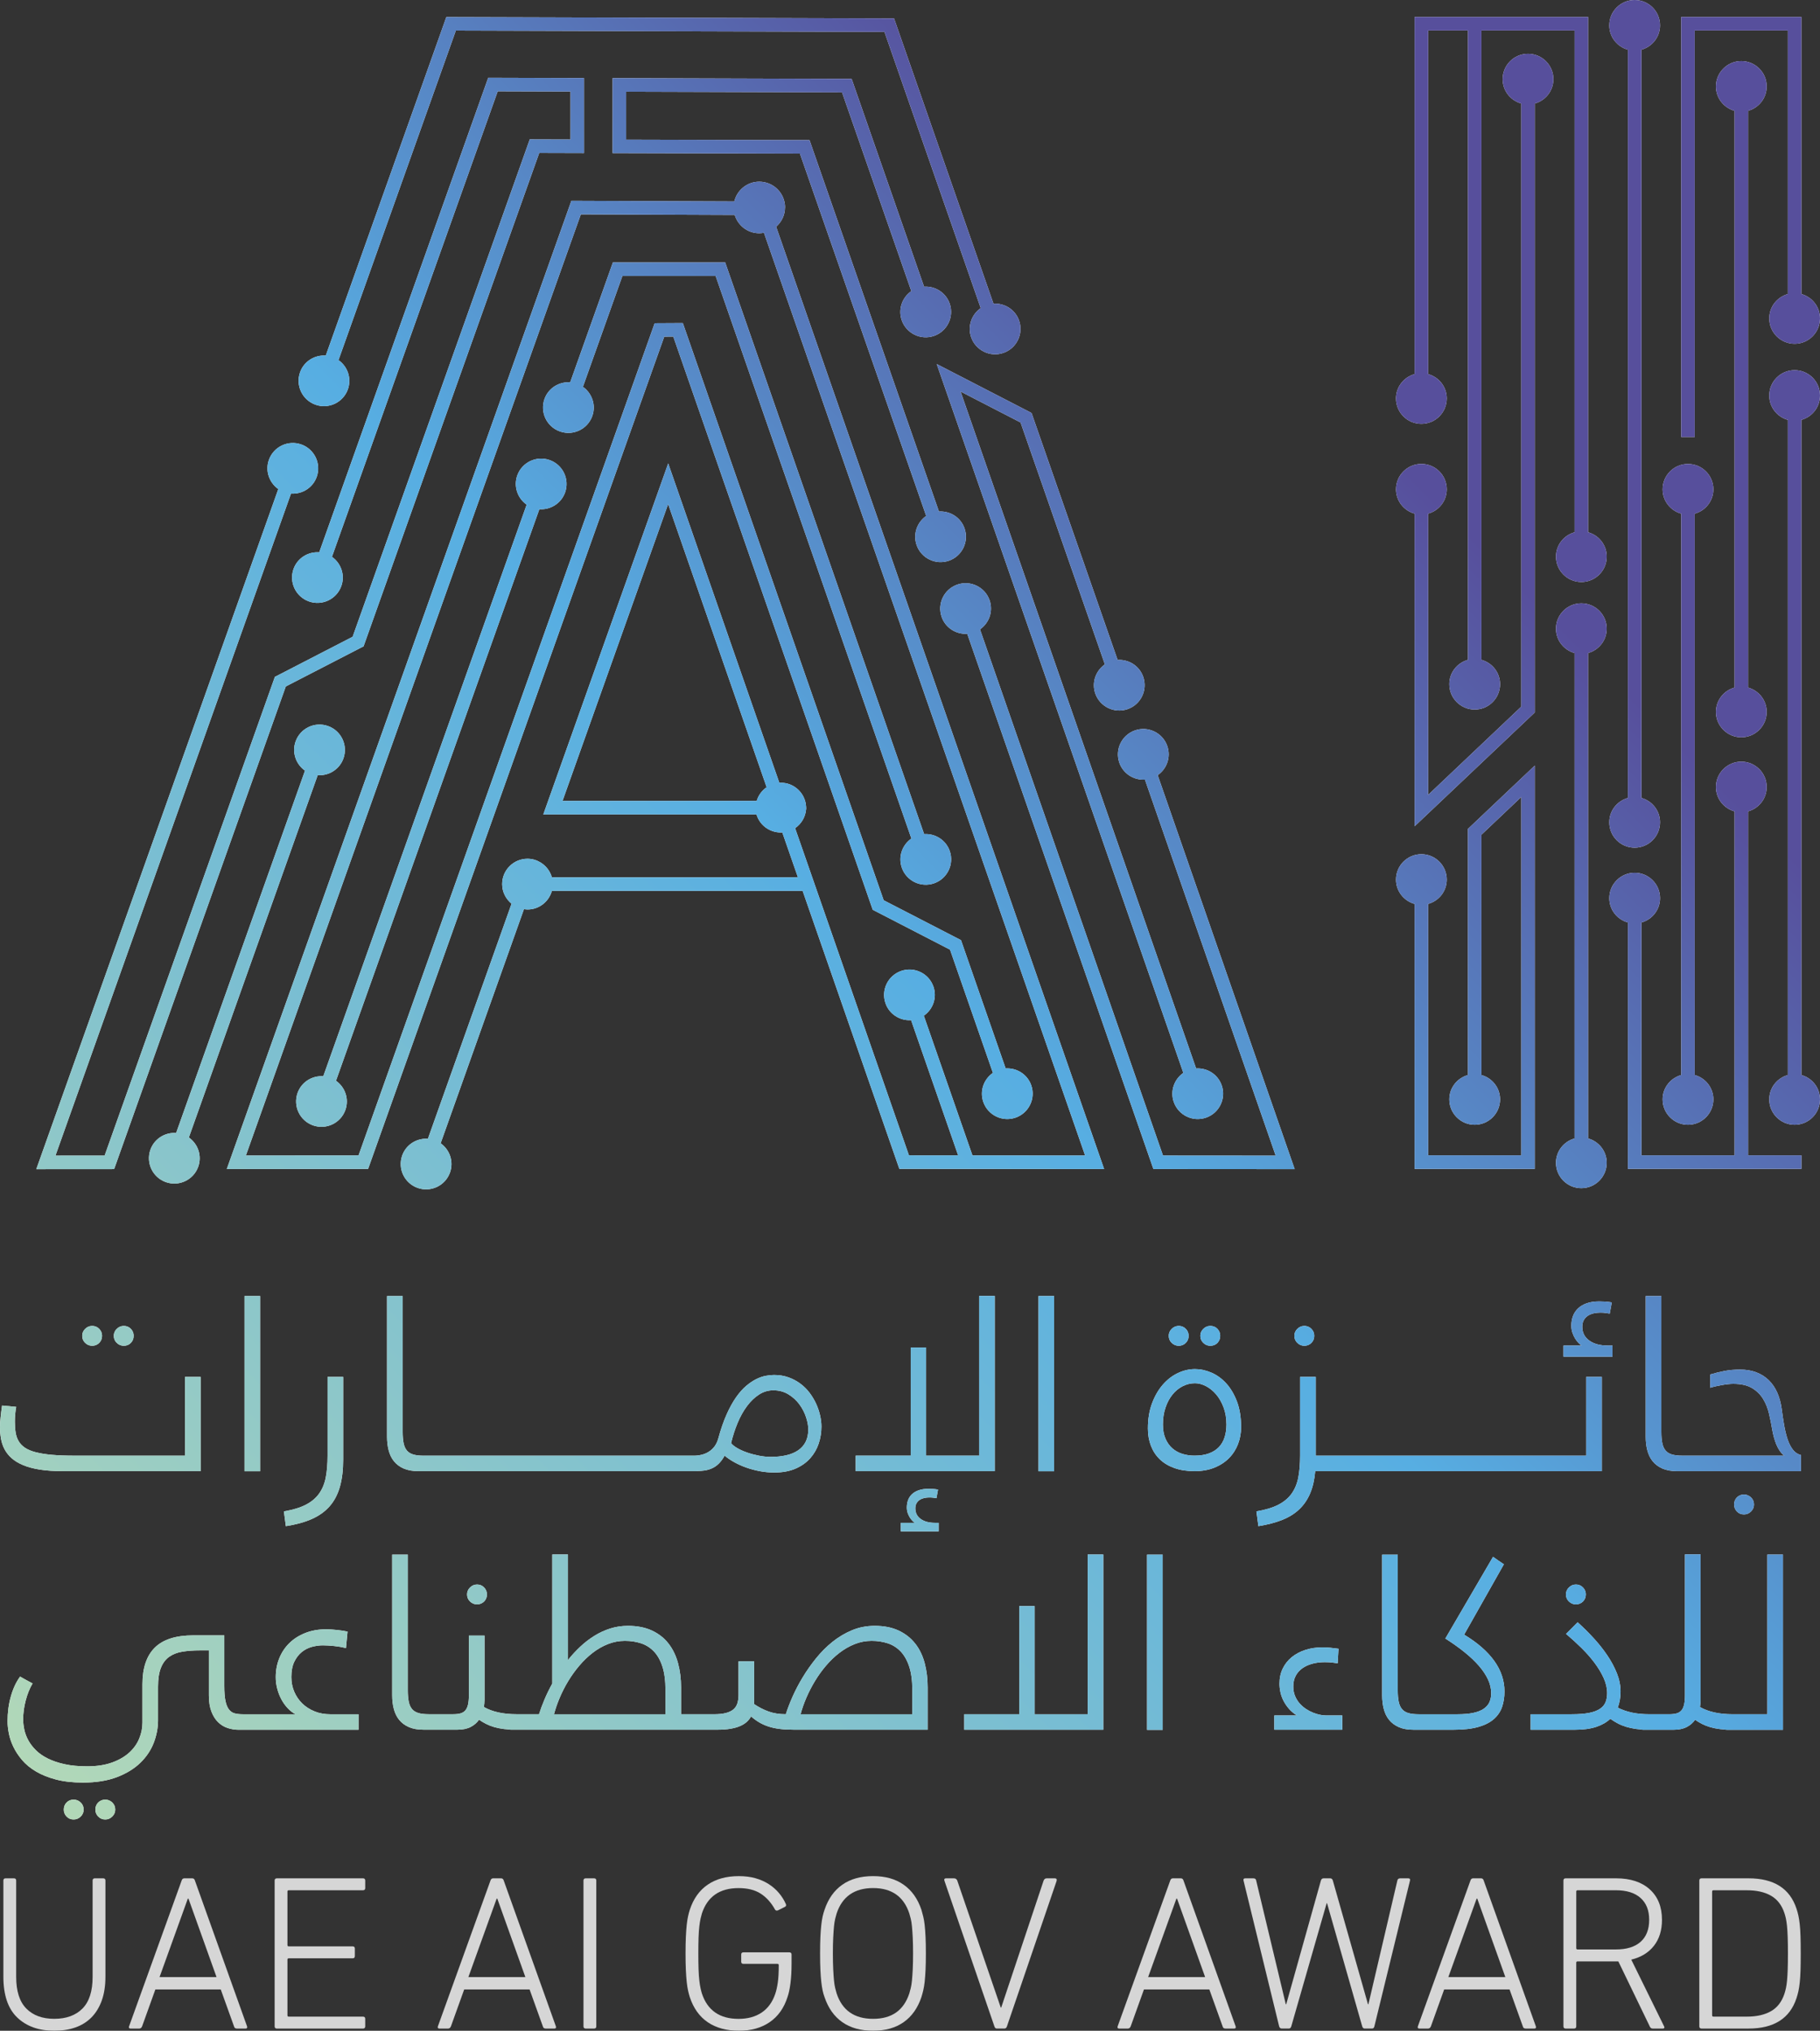 <svg xmlns="http://www.w3.org/2000/svg" xmlns:xlink="http://www.w3.org/1999/xlink" id="Layer_1" viewBox="0 0 1282.43 1431.02"><rect x="0" y="0" width="1282.43" height="1431.02" fill="#333333" stroke="none"/><defs><style>.cls-1{fill:url(#linear-gradient);}.cls-1,.cls-2{stroke-width:0px;}.cls-3{opacity:.8;}.cls-2{fill:#fff;}</style><linearGradient id="linear-gradient" x1="83.87" y1="1317.04" x2="1329.12" y2="71.79" gradientUnits="userSpaceOnUse"><stop offset="0" stop-color="#b2d8b8"></stop><stop offset=".48" stop-color="#57aee2"></stop><stop offset=".76" stop-color="#574f9c"></stop><stop offset="1" stop-color="#574f9c"></stop></linearGradient></defs><g class="cls-3"><path class="cls-2" d="m11.4,1393.04c0,10.06,2.37,17.51,7.14,22.33,4.76,4.83,11.33,7.24,19.71,7.24s15.11-2.42,19.87-7.24c4.76-4.82,7.14-12.27,7.14-22.33v-67.87c0-1.03.52-1.56,1.58-1.56h5.87c1.05,0,1.58.52,1.58,1.56v67.71c0,6.44-.86,12.04-2.57,16.81-1.72,4.77-4.14,8.74-7.25,11.91-3.12,3.16-6.89,5.53-11.31,7.08-4.43,1.56-9.39,2.34-14.9,2.34-10.92,0-19.63-3.12-26.13-9.34-6.5-6.23-9.75-15.82-9.75-28.8v-67.71c0-1.03.52-1.56,1.58-1.56h5.86c1.05,0,1.58.52,1.58,1.56v67.87Z"></path><path class="cls-2" d="m127.99,1325.17c.31-1.03.94-1.56,1.87-1.56h5.61c.94,0,1.56.52,1.87,1.56l36.74,102.74c.31,1.04-.05,1.56-1.09,1.56h-6.07c-1.14,0-1.82-.52-2.03-1.56l-9.34-25.99h-46.08l-9.34,25.99c-.42,1.04-1.09,1.56-2.03,1.56h-6.07c-1.04,0-1.4-.52-1.09-1.56l37.05-102.74Zm24.59,68.03l-19.77-55.26h-.47l-19.92,55.26h40.16Z"></path><path class="cls-2" d="m193.52,1325.17c0-1.03.53-1.56,1.58-1.56h60.68c1.04,0,1.56.52,1.56,1.56v5.29c0,1.04-.52,1.55-1.56,1.55h-52.3c-.62,0-.94.31-.94.94v37.67c0,.62.31.94.94.94h44.99c1.04,0,1.56.52,1.56,1.56v5.29c0,1.04-.52,1.56-1.56,1.56h-44.99c-.62,0-.94.31-.94.94v39.22c0,.62.31.94.94.94h52.3c1.04,0,1.56.52,1.56,1.56v5.29c0,1.04-.52,1.56-1.56,1.56h-60.68c-1.05,0-1.58-.52-1.58-1.56v-102.74Z"></path><path class="cls-2" d="m345.6,1325.17c.31-1.03.94-1.56,1.87-1.56h5.61c.94,0,1.56.52,1.87,1.56l36.74,102.74c.31,1.04-.05,1.56-1.09,1.56h-6.07c-1.14,0-1.82-.52-2.03-1.56l-9.34-25.99h-46.08l-9.34,25.99c-.42,1.04-1.09,1.56-2.03,1.56h-6.07c-1.04,0-1.4-.52-1.09-1.56l37.05-102.74Zm24.59,68.03l-19.77-55.26h-.47l-19.92,55.26h40.16Z"></path><path class="cls-2" d="m411.14,1325.17c0-1.03.53-1.56,1.58-1.56h5.87c1.05,0,1.58.52,1.58,1.56v102.74c0,1.04-.52,1.56-1.58,1.56h-5.87c-1.05,0-1.58-.52-1.58-1.56v-102.74Z"></path><path class="cls-2" d="m486.01,1407.2c-.42-1.35-.81-2.83-1.17-4.44-.37-1.61-.68-3.6-.94-5.99-.26-2.38-.47-5.22-.62-8.48-.16-3.27-.23-7.18-.23-11.75s.08-8.48.23-11.75c.15-3.27.36-6.1.62-8.48.26-2.39.57-4.38.94-6,.36-1.61.75-3.09,1.17-4.44,2.59-7.89,6.82-13.82,12.69-17.82,5.86-3.99,13.15-5.99,21.87-5.99,4.35,0,8.27.49,11.75,1.48,3.48.99,6.59,2.36,9.34,4.13,2.75,1.77,5.14,3.84,7.16,6.23,2.02,2.39,3.66,4.98,4.9,7.78.41.94.2,1.61-.62,2.03l-4.98,2.49c-.94.31-1.61.1-2.03-.62-2.7-4.87-6.07-8.61-10.12-11.21s-9.24-3.89-15.56-3.89c-13.29,0-21.9,5.97-25.84,17.9-.31,1.03-.62,2.25-.94,3.66-.31,1.4-.6,3.19-.86,5.37-.26,2.18-.44,4.83-.55,7.94-.1,3.12-.16,6.85-.16,11.21s.05,8.09.16,11.21.29,5.76.55,7.94c.26,2.18.55,3.97.86,5.37.31,1.4.62,2.62.94,3.66,3.94,11.93,12.55,17.9,25.84,17.9,6.43,0,11.85-1.48,16.27-4.44,4.41-2.96,7.6-7.34,9.57-13.15.73-2.07,1.32-4.7,1.79-7.86s.7-7.29.7-12.38c0-.62-.31-.94-.94-.94h-23.97c-1.04,0-1.56-.51-1.56-1.53v-5.04c0-1.02.52-1.53,1.56-1.53h32.35c1.05,0,1.58.52,1.58,1.55v6.36c0,5.28-.26,9.91-.78,13.89s-1.19,7.17-2.03,9.55c-2.49,7.87-6.71,13.81-12.63,17.85-5.93,4.04-13.15,6.06-21.68,6.06s-16.04-2-21.92-6c-5.88-4-10.12-9.93-12.71-17.82Z"></path><path class="cls-2" d="m615.21,1431.02c-8.72,0-15.96-2.03-21.72-6.07-5.76-4.05-9.94-9.96-12.53-17.75-.52-1.35-.96-2.88-1.32-4.59-.36-1.71-.68-3.74-.94-6.07-.26-2.34-.47-5.11-.62-8.33-.16-3.22-.23-7.11-.23-11.67s.08-8.46.23-11.67c.15-3.22.36-6,.62-8.33.26-2.34.57-4.33.94-6,.36-1.66.81-3.22,1.32-4.67,2.59-7.78,6.77-13.7,12.53-17.75,5.76-4.05,13-6.07,21.72-6.07s15.8,2.02,21.55,6.07c5.76,4.05,9.94,9.96,12.53,17.75.42,1.45.83,3.01,1.25,4.67.42,1.66.75,3.66,1.01,6,.25,2.33.47,5.11.62,8.33s.23,7.11.23,11.67-.08,8.46-.23,11.67-.37,5.99-.62,8.33c-.26,2.33-.6,4.36-1.01,6.07-.42,1.71-.83,3.25-1.25,4.59-2.59,7.78-6.77,13.7-12.53,17.75-5.76,4.05-12.95,6.07-21.55,6.07Zm28.17-54.48c0-4.25-.08-7.94-.23-11.06-.16-3.11-.34-5.76-.55-7.94-.21-2.18-.49-3.99-.86-5.44s-.7-2.7-1.01-3.74c-3.94-11.93-12.45-17.9-25.52-17.9s-21.74,5.97-25.69,17.9c-.31,1.03-.65,2.28-1.01,3.74s-.65,3.27-.86,5.44c-.21,2.18-.39,4.83-.55,7.94-.16,3.12-.23,6.8-.23,11.06s.08,7.94.23,11.05.34,5.76.55,7.94c.21,2.18.49,4,.86,5.45s.7,2.7,1.01,3.74c3.94,11.93,12.5,17.9,25.69,17.9s21.58-5.97,25.52-17.9c.31-1.03.65-2.28,1.01-3.74s.65-3.27.86-5.45c.21-2.18.39-4.83.55-7.94s.23-6.8.23-11.05Z"></path><path class="cls-2" d="m702.38,1429.46c-.83,0-1.4-.52-1.71-1.56l-35.03-102.11c-.62-1.45-.26-2.18,1.09-2.18h5.44c1.14,0,1.92.52,2.34,1.56l30.66,89.51h.31l29.89-89.51c.42-1.03,1.14-1.56,2.18-1.56h5.6c1.35,0,1.77.73,1.25,2.18l-34.87,102.11c-.31,1.04-.93,1.56-1.87,1.56h-5.29Z"></path><path class="cls-2" d="m824.58,1325.17c.31-1.03.94-1.56,1.87-1.56h5.61c.94,0,1.56.52,1.87,1.56l36.74,102.74c.31,1.04-.05,1.56-1.09,1.56h-6.07c-1.14,0-1.82-.52-2.03-1.56l-9.34-25.99h-46.08l-9.34,25.99c-.42,1.04-1.09,1.56-2.03,1.56h-6.07c-1.04,0-1.4-.52-1.09-1.56l37.05-102.74Zm24.59,68.03l-19.77-55.26h-.47l-19.92,55.26h40.16Z"></path><path class="cls-2" d="m961.56,1429.46c-.83,0-1.4-.52-1.71-1.56l-24.75-86.7h-.31l-24.91,86.7c-.31,1.04-.88,1.56-1.71,1.56h-4.98c-.93,0-1.55-.52-1.87-1.56l-25.06-102.58c-.31-1.14.1-1.71,1.25-1.71h5.6c1.25,0,1.92.52,2.03,1.56l20.86,87.17h.31l24.44-87.17c.31-1.03.93-1.56,1.87-1.56h4.67c.94,0,1.56.52,1.87,1.56l24.75,87.17h.31l20.39-87.17c.21-1.03.88-1.56,2.02-1.56h5.61c1.14,0,1.56.57,1.25,1.71l-25.06,102.58c-.21,1.04-.78,1.56-1.71,1.56h-5.14Z"></path><path class="cls-2" d="m1036.12,1325.17c.31-1.03.94-1.56,1.87-1.56h5.61c.94,0,1.56.52,1.87,1.56l36.74,102.74c.31,1.04-.05,1.56-1.09,1.56h-6.07c-1.14,0-1.82-.52-2.03-1.56l-9.34-25.99h-46.08l-9.34,25.99c-.42,1.04-1.09,1.56-2.03,1.56h-6.07c-1.04,0-1.4-.52-1.09-1.56l37.05-102.74Zm24.59,68.03l-19.77-55.26h-.47l-19.92,55.26h40.16Z"></path><path class="cls-2" d="m1164.42,1429.46c-.84,0-1.48-.47-1.9-1.4l-22.19-45.92h-28.71c-.62,0-.94.31-.94.94v44.83c0,1.04-.52,1.56-1.58,1.56h-5.87c-1.05,0-1.58-.52-1.58-1.56v-102.74c0-1.03.52-1.56,1.56-1.56h35.57c10.09,0,18,2.6,23.72,7.79,5.72,5.19,8.58,12.35,8.58,21.48,0,7.37-1.9,13.47-5.68,18.29s-9.11,8.07-15.95,9.73l23.04,46.85c.31.52.39.94.23,1.25s-.49.47-1.01.47h-7.29Zm-25.79-55.73c7.55,0,13.34-1.79,17.38-5.37,4.03-3.58,6.05-8.74,6.05-15.49s-2.02-11.77-6.05-15.41c-4.04-3.63-9.83-5.45-17.38-5.45h-27c-.62,0-.94.31-.94.94v39.85c0,.62.31.93.94.93h27Z"></path><path class="cls-2" d="m1197.39,1325.17c0-1.03.52-1.56,1.56-1.56h33.16c17.85,0,29.11,7.16,33.78,21.48.52,1.56.96,3.17,1.32,4.83.36,1.66.67,3.66.93,6,.26,2.33.44,5.16.55,8.48s.16,7.37.16,12.14-.05,8.95-.16,12.22-.29,6.07-.55,8.41c-.26,2.33-.57,4.33-.93,5.99-.37,1.66-.81,3.27-1.32,4.83-4.67,14.32-15.93,21.48-33.78,21.48h-33.16c-1.04,0-1.56-.52-1.56-1.56v-102.74Zm9.03,94.95c0,.62.31.94.94.94h23.59c6.83,0,12.47-1.27,16.92-3.81,4.45-2.54,7.61-6.61,9.47-12.22.42-1.25.77-2.59,1.09-4.05s.57-3.24.78-5.37c.2-2.12.36-4.72.46-7.78s.16-6.82.16-11.28-.05-8.22-.16-11.29c-.1-3.05-.26-5.65-.46-7.78-.21-2.12-.47-3.91-.78-5.37s-.67-2.81-1.09-4.05c-1.86-5.61-5.02-9.68-9.47-12.22-4.45-2.55-10.09-3.82-16.92-3.82h-23.59c-.62,0-.94.31-.94.94v87.17Z"></path></g><path class="cls-2" d="m16.16,1032.38c3.26,1.38,7.18,2.44,11.77,3.18,4.58.74,9.96,1.12,16.15,1.12h97.27v-66.42h-11v55.51H52.33c-6.13,0-11.4-.2-15.81-.6-4.42-.4-8.18-1-11.3-1.81-3.12-.8-5.64-1.84-7.56-3.13-1.92-1.29-3.41-2.82-4.47-4.6s-1.78-3.81-2.15-6.1c-.37-2.29-.56-4.84-.56-7.65,0-1.94.08-3.82.26-5.63.17-1.8.4-3.42.69-4.86l-9.97-.95c-.4,2.64-.74,5.35-1.03,8.13-.29,2.77-.43,5.14-.43,7.09,0,2.81.23,5.53.69,8.16.46,2.64,1.29,5.1,2.49,7.39s2.85,4.38,4.94,6.27c2.09,1.89,4.77,3.52,8.04,4.9Z"></path><path class="cls-2" d="m60.02,936.4c-1.4,1.37-2.1,3.01-2.1,4.9,0,2.01.7,3.68,2.1,5.02s3.05,2.02,4.94,2.02,3.6-.68,4.94-2.02,2.02-3.02,2.02-5.02c0-1.89-.68-3.53-2.02-4.9-1.35-1.38-2.99-2.06-4.94-2.06s-3.54.69-4.94,2.06Z"></path><path class="cls-2" d="m82.28,936.4c-1.4,1.37-2.1,3.01-2.1,4.9,0,2.01.7,3.68,2.1,5.02s3.05,2.02,4.94,2.02c2.01,0,3.67-.68,4.98-2.02,1.32-1.35,1.98-3.02,1.98-5.02,0-1.89-.66-3.53-1.98-4.9-1.31-1.38-2.98-2.06-4.98-2.06-1.89,0-3.54.69-4.94,2.06Z"></path><rect class="cls-2" x="172.29" y="913.28" width="11" height="123.48"></rect><path class="cls-2" d="m232.27,1061.43c3.26-3.72,5.67-8.3,7.22-13.71s2.32-11.84,2.32-19.29v-58.17h-11v55.51c0,5.79-.42,10.87-1.25,15.25-.83,4.38-2.38,8.18-4.64,11.39-2.27,3.21-5.39,5.84-9.37,7.91-3.98,2.06-9.15,3.64-15.51,4.72l1.38,10.4c7.1-1.09,13.2-2.77,18.3-5.03,5.1-2.27,9.28-5.26,12.55-8.98Z"></path><path class="cls-2" d="m284.51,1034.83c2.81,1.24,6.24,1.85,10.31,1.85h195.92c.25,0,.42-.08.65-.09,1.79-.05,3.56-.13,5.15-.38,1.97-.31,3.81-.87,5.5-1.68,1.69-.8,3.23-1.92,4.64-3.35,1.4-1.43,2.71-3.23,3.91-5.41,2.01,1.66,4.3,3.21,6.88,4.64,2.58,1.43,5.37,2.68,8.37,3.74s6.17,1.91,9.5,2.54c3.32.63,6.73.95,10.22.95,5.84,0,10.86-.92,15.04-2.75,4.18-1.83,7.62-4.27,10.31-7.3,2.7-3.04,4.69-6.49,5.97-10.35,1.29-3.87,1.93-7.87,1.93-11.99,0-2.46-.32-5.08-.95-7.86s-1.56-5.51-2.79-8.21c-1.24-2.69-2.77-5.25-4.6-7.69-1.83-2.44-4-4.58-6.49-6.44-2.49-1.87-5.28-3.36-8.38-4.47-3.09-1.12-6.5-1.67-10.22-1.67-1.78,0-3.72.2-5.84.6s-4.34,1.17-6.66,2.32c-2.32,1.15-4.68,2.74-7.09,4.77-2.41,2.04-4.77,4.7-7.09,7.99-2.32,3.3-4.54,7.3-6.66,12.03-2.12,4.73-4.07,10.33-5.84,16.8-.63,2.35-1.55,4.31-2.75,5.89-1.21,1.57-2.58,2.83-4.13,3.78-1.55.95-3.21,1.64-4.99,2.06-1.78.43-3.55.64-5.33.64h-190.5c-2.92,0-5.33-.27-7.22-.82-1.89-.54-3.4-1.46-4.51-2.75s-1.9-3.02-2.36-5.2c-.46-2.18-.69-4.87-.69-8.07v-95.64h-11v99.16c0,3.43.38,6.64,1.16,9.62.77,2.98,2.04,5.54,3.78,7.69,1.75,2.15,4.03,3.83,6.83,5.07Zm235.27-32.22c1.89-4.5,4.09-8.44,6.62-11.81,2.52-3.38,5.33-6.07,8.42-8.08,3.09-2.01,6.44-3.01,10.05-3.01,4.01,0,7.56.95,10.66,2.84,3.09,1.89,5.67,4.24,7.73,7.04s3.63,5.81,4.69,9.02c1.06,3.21,1.59,6.1,1.59,8.68,0,3.38-.62,6.29-1.85,8.72-1.23,2.44-3.01,4.44-5.33,6.02-2.32,1.57-5.11,2.74-8.38,3.48-3.26.74-6.9,1.12-10.92,1.12-2.63,0-5.41-.29-8.33-.86-2.92-.57-5.7-1.31-8.33-2.23-2.64-.91-4.96-1.96-6.96-3.13s-3.44-2.33-4.3-3.48c1.21-5.04,2.75-9.81,4.64-14.31Z"></path><polygon class="cls-2" points="641.72 949.54 641.72 1025.76 602.96 1025.76 602.96 1036.68 700.92 1036.68 700.92 913.2 689.92 913.2 689.92 1025.76 652.55 1025.76 652.55 949.54 641.72 949.54"></polygon><path class="cls-2" d="m648.72,1070.36c-2.49-1.83-3.74-4.33-3.74-7.48,0-1.43.29-2.64.86-3.61.58-.98,1.32-1.76,2.24-2.36.91-.6,1.96-1.03,3.13-1.29s2.36-.38,3.57-.38c1.09,0,2.09.05,3.01.17.91.11,1.6.23,2.06.34l1.12-6.1c-1.32-.23-2.54-.37-3.65-.43s-2.17-.09-3.14-.09c-2.58,0-4.83.33-6.75.99-1.92.65-3.51,1.57-4.77,2.75-1.26,1.17-2.19,2.56-2.79,4.17s-.9,3.35-.9,5.24c0,1.38.2,2.65.6,3.82s.89,2.22,1.46,3.14c.57.91,1.17,1.7,1.81,2.36.63.65,1.2,1.16,1.71,1.5h-9.79v6.02h26.64v-6.02h-2.49c-4.3,0-7.69-.92-10.18-2.75Z"></path><rect class="cls-2" x="731.77" y="913.28" width="11" height="123.48"></rect><path class="cls-2" d="m864.02,974.81c-3.1-3.38-6.58-5.9-10.44-7.56s-7.72-2.49-11.56-2.49c-4.07,0-8.07.93-12.03,2.8-3.95,1.86-7.49,4.58-10.61,8.16s-5.66,7.96-7.61,13.14c-1.95,5.19-2.92,11.1-2.92,17.75,0,4.47.72,8.55,2.15,12.25,1.43,3.69,3.52,6.86,6.27,9.5s6.17,4.68,10.27,6.14c4.1,1.46,8.81,2.19,14.14,2.19s9.95-.83,14.05-2.49c4.09-1.66,7.53-3.91,10.31-6.74s4.88-6.13,6.32-9.88,2.15-7.72,2.15-11.9c0-6.93-.98-12.96-2.92-18.09-1.95-5.12-4.47-9.38-7.56-12.76Zm-1.12,37.98c-.86,2.69-2.19,5-4,6.91-1.81,1.92-4.14,3.41-7,4.47-2.87,1.07-6.28,1.59-10.23,1.59-2.98,0-5.81-.41-8.5-1.24-2.7-.83-5.05-2.14-7.09-3.91-2.03-1.78-3.65-4.05-4.85-6.83-1.21-2.78-1.81-6.11-1.81-10.01,0-4.3.6-8.23,1.81-11.81,1.2-3.58,2.84-6.64,4.9-9.2,2.06-2.55,4.47-4.53,7.22-5.93s5.64-2.1,8.68-2.1c2.46,0,5.01.67,7.65,2.02,2.63,1.35,5.02,3.27,7.17,5.76,2.15,2.49,3.91,5.54,5.28,9.15,1.37,3.61,2.06,7.65,2.06,12.12,0,3.32-.43,6.33-1.29,9.02Z"></path><path class="cls-2" d="m847.9,936.4c-1.4,1.37-2.1,3.01-2.1,4.9,0,2.01.7,3.68,2.1,5.02,1.41,1.35,3.05,2.02,4.94,2.02,2.01,0,3.67-.68,4.99-2.02,1.31-1.35,1.97-3.02,1.97-5.02,0-1.89-.66-3.53-1.97-4.9-1.32-1.38-2.98-2.06-4.99-2.06-1.89,0-3.53.69-4.94,2.06Z"></path><path class="cls-2" d="m825.65,936.4c-1.41,1.37-2.11,3.01-2.11,4.9,0,2.01.7,3.68,2.11,5.02,1.4,1.35,3.05,2.02,4.94,2.02s3.59-.68,4.94-2.02c1.35-1.35,2.02-3.02,2.02-5.02,0-1.89-.67-3.53-2.02-4.9-1.35-1.38-3-2.06-4.94-2.06s-3.54.69-4.94,2.06Z"></path><path class="cls-2" d="m914.15,946.32c1.41,1.35,3.05,2.02,4.95,2.02s3.59-.68,4.94-2.02c1.35-1.35,2.02-3.02,2.02-5.02,0-1.89-.67-3.53-2.02-4.9-1.35-1.38-3-2.06-4.94-2.06s-3.54.69-4.95,2.06c-1.4,1.37-2.1,3.01-2.1,4.9,0,2.01.7,3.68,2.1,5.02Z"></path><path class="cls-2" d="m1118.88,927.16c1.21-.77,2.56-1.34,4.08-1.68,1.52-.34,3.08-.51,4.68-.51,1.43,0,2.74.09,3.91.26s2.07.31,2.71.43l1.46-7.9c-1.66-.29-3.22-.47-4.68-.56-1.47-.08-2.85-.13-4.17-.13-3.38,0-6.3.43-8.76,1.29-2.46.86-4.51,2.06-6.14,3.61-1.64,1.55-2.84,3.37-3.61,5.45-.77,2.09-1.16,4.34-1.16,6.75,0,1.72.25,3.35.77,4.9.51,1.54,1.14,2.92,1.89,4.12.75,1.21,1.53,2.24,2.36,3.1s1.56,1.49,2.19,1.89h-12.72v7.82h34.54v-7.82h-3.18c-5.62,0-10.04-1.19-13.27-3.57-3.24-2.37-4.86-5.6-4.86-9.66,0-1.83.36-3.4,1.08-4.69s1.68-2.32,2.88-3.09Z"></path><path class="cls-2" d="m1088.72,1036.68h39.96v-66.42h-11v55.51h-190.59v-55.51h-11v55.51c0,5.79-.42,10.87-1.25,15.25-.83,4.38-2.38,8.18-4.64,11.39-2.27,3.21-5.39,5.84-9.37,7.91-3.98,2.06-9.15,3.64-15.51,4.72l1.38,10.4c6.42-1.03,12-2.49,16.75-4.38s8.76-4.38,12.03-7.48c3.26-3.09,5.83-6.85,7.69-11.26s3.05-9.62,3.57-15.64h161.98Z"></path><path class="cls-2" d="m1259.55,1014.12c-.97-2.95-1.78-6.26-2.41-9.92s-1.2-7.48-1.72-11.43c-.57-4.24-1.62-8.06-3.13-11.47-1.52-3.41-3.51-6.32-5.97-8.72s-5.38-4.25-8.76-5.54-7.22-1.93-11.51-1.93c-3.95,0-7.62.33-11,.99-3.38.66-6.71,1.48-9.97,2.45v9.37c1.26-.4,2.62-.76,4.08-1.08,1.46-.32,2.9-.6,4.34-.86,1.43-.25,2.82-.46,4.17-.6,1.35-.15,2.56-.22,3.65-.22,5.44,0,9.81.98,13.1,2.92s5.9,4.47,7.82,7.56c1.92,3.1,3.34,6.59,4.25,10.48s1.69,7.76,2.32,11.6c.29,1.61.65,3.27,1.12,4.98.46,1.72,1.01,3.4,1.67,5.03s1.47,3.15,2.41,4.56c.95,1.4,2.02,2.56,3.23,3.48h-71.84c-2.92,0-5.33-.27-7.22-.82-1.89-.54-3.4-1.46-4.51-2.75s-1.9-3.02-2.36-5.2c-.46-2.18-.69-4.87-.69-8.07v-95.64h-11v99.16c0,3.43.38,6.64,1.16,9.62.77,2.98,2.04,5.54,3.78,7.69,1.75,2.15,4.03,3.83,6.83,5.07,2.81,1.24,6.24,1.85,10.31,1.85h87.31v-11.34c-2.29-.57-4.2-1.85-5.71-3.82-1.52-1.98-2.76-4.44-3.74-7.39Z"></path><path class="cls-2" d="m1233.81,1065.12c1.4-1.38,2.1-3.01,2.1-4.9,0-2.01-.7-3.68-2.1-5.03-1.41-1.35-3.05-2.02-4.94-2.02-2.01,0-3.67.67-4.99,2.02s-1.97,3.02-1.97,5.03c0,1.89.65,3.52,1.97,4.9,1.32,1.37,2.98,2.06,4.99,2.06,1.89,0,3.53-.69,4.94-2.06Z"></path><path class="cls-2" d="m51.91,1268.14c-2.01,0-3.67.68-4.99,2.02-1.31,1.35-1.97,3.02-1.97,5.03,0,1.89.66,3.52,1.97,4.89,1.32,1.38,2.98,2.06,4.99,2.06,1.89,0,3.53-.69,4.94-2.06,1.4-1.37,2.1-3,2.1-4.89,0-2.01-.7-3.68-2.1-5.03-1.41-1.35-3.05-2.02-4.94-2.02Z"></path><path class="cls-2" d="m74.16,1268.14c-1.95,0-3.6.68-4.95,2.02s-2.02,3.02-2.02,5.03c0,1.89.67,3.52,2.02,4.89,1.35,1.38,3,2.06,4.95,2.06s3.53-.69,4.94-2.06c1.4-1.37,2.1-3,2.1-4.89,0-2.01-.7-3.68-2.1-5.03-1.41-1.35-3.05-2.02-4.94-2.02Z"></path><path class="cls-2" d="m221.7,1205.98c-3.38-1.35-6.29-3.21-8.72-5.58-2.43-2.38-4.32-5.16-5.67-8.34s-2.02-6.6-2.02-10.27c0-4.35.7-7.96,2.1-10.83,1.4-2.87,3.18-5.16,5.33-6.88,2.15-1.71,4.54-2.92,7.17-3.61,2.63-.69,5.15-1.03,7.56-1.03s5.09.16,8.04.47c2.95.32,5.71.79,8.29,1.42l1.12-11.6c-1.03-.23-2.22-.44-3.56-.64-1.35-.2-2.7-.37-4.04-.51-1.35-.14-2.67-.26-3.95-.34-1.29-.09-2.42-.13-3.39-.13-5.5,0-10.45.87-14.86,2.62-4.42,1.75-8.16,4.14-11.24,7.17-3.08,3.03-5.44,6.6-7.09,10.7-1.65,4.09-2.47,8.52-2.47,13.27,0,2.75.35,5.47,1.07,8.17.71,2.69,1.69,5.2,2.94,7.52,1.25,2.32,2.73,4.38,4.44,6.19,1.7,1.8,3.53,3.22,5.48,4.25h-37.21c-2.18,0-4.07-.21-5.67-.64-1.61-.43-2.96-1.35-4.04-2.75s-1.91-3.42-2.45-6.06c-.55-2.63-.82-6.19-.82-10.66v-35.49h-21.91c-12.2,0-21.21,2.88-27.03,8.63-5.81,5.76-8.72,14.34-8.72,25.74v27.07c0,3.84-.76,7.61-2.28,11.3s-3.86,6.99-7.04,9.88c-3.17,2.89-7.22,5.23-12.15,7-4.92,1.78-10.75,2.67-17.51,2.67-6.01,0-11.29-.5-15.84-1.5-4.55-1-8.5-2.34-11.85-4s-6.14-3.6-8.37-5.8c-2.23-2.21-4.02-4.54-5.37-7s-2.29-4.97-2.83-7.52c-.55-2.55-.82-4.97-.82-7.26,0-4.3.59-8.71,1.76-13.23s2.8-8.56,4.86-12.12c-1.55-.8-3.01-1.57-4.38-2.32-1.37-.74-2.84-1.57-4.4-2.49-2.77,3.78-4.94,8.41-6.49,13.88-1.56,5.47-2.34,11.36-2.34,17.66,0,2.52.3,5.34.9,8.46.6,3.12,1.66,6.27,3.18,9.45,1.52,3.18,3.56,6.29,6.14,9.33,2.58,3.03,5.84,5.73,9.8,8.08,3.95,2.35,8.65,4.24,14.09,5.67,5.44,1.43,11.77,2.15,18.99,2.15,9.28,0,17.25-1.28,23.93-3.82,6.68-2.55,12.16-5.9,16.46-10.05,4.3-4.16,7.46-8.85,9.49-14.09s3.05-10.58,3.05-16.03v-23.54c0-5.5.68-9.94,2.02-13.32,1.35-3.38,3.29-5.97,5.84-7.78,2.55-1.81,5.64-3.01,9.28-3.61s7.75-.9,12.33-.9h6.36v31.71c0,4.53.6,8.33,1.8,11.43,1.2,3.09,2.78,5.58,4.73,7.48,1.94,1.89,4.18,3.25,6.7,4.08,2.52.83,5.12,1.25,7.82,1.25h84.39v-10.92h-19.68c-4.13,0-7.88-.67-11.26-2.02Z"></path><path class="cls-2" d="m331.22,1118.63c-1.4,1.37-2.1,3.01-2.1,4.9,0,2.01.7,3.68,2.1,5.02s3.05,2.02,4.94,2.02,3.6-.68,4.94-2.02,2.02-3.02,2.02-5.02c0-1.89-.68-3.53-2.02-4.9-1.35-1.38-2.99-2.06-4.94-2.06s-3.54.69-4.94,2.06Z"></path><path class="cls-2" d="m644.9,1158.23c-3.03-3.89-6.91-6.95-11.63-9.19-4.73-2.23-10.38-3.35-16.96-3.35-5.67,0-10.98,1.03-15.93,3.09-4.95,2.06-9.54,4.79-13.78,8.19-4.24,3.4-8.11,7.29-11.64,11.67-3.52,4.38-6.67,8.87-9.44,13.48-2.78,4.6-5.15,9.15-7.13,13.64-1.97,4.49-3.54,8.57-4.68,12.22-4.52,0-8.55-.63-12.06-1.89-3.52-1.26-6.94-3.01-10.26-5.24v-30.16h-11v23.72c0,2.23-.28,4.21-.82,5.93-.55,1.72-1.48,3.14-2.8,4.25s-3.09,1.96-5.33,2.54-5.04.86-8.42.86h-23.12v-18.96c0-6.06-.72-11.74-2.15-17.04-1.43-5.29-3.65-9.88-6.66-13.77-3.01-3.89-6.89-6.95-11.64-9.18-4.76-2.23-10.43-3.35-17.01-3.35-4.35,0-8.51.63-12.46,1.88-3.95,1.26-7.69,2.99-11.21,5.18s-6.85,4.76-9.97,7.7-6,6.06-8.63,9.38v-74.42h-11v90.91c-2.18,3.95-4.04,7.78-5.58,11.47-1.55,3.7-2.81,7.09-3.78,10.18h-15.81c-9.39,0-17.07-1.69-23.03-5.07.11-.81.22-1.62.3-2.45.09-.83.13-1.67.13-2.54v-45.37h-11v41.85c0,2.75-.2,5-.6,6.74-.4,1.75-1.03,3.13-1.89,4.13-.86,1-1.99,1.71-3.39,2.11s-3.14.6-5.2.6h-17.19c-2.92,0-5.33-.27-7.22-.82-1.89-.54-3.4-1.46-4.51-2.75s-1.9-3.02-2.36-5.2c-.46-2.18-.69-4.87-.69-8.07v-95.64h-11v99.16c0,3.43.38,6.64,1.16,9.62.77,2.98,2.04,5.54,3.78,7.69,1.75,2.15,4.03,3.83,6.83,5.07,2.81,1.24,6.24,1.85,10.31,1.85h23.8c3.78,0,6.91-.64,9.39-1.93s4.46-2.99,5.93-5.11c1.59,1.09,3.26,2.08,5,2.96,1.75.89,3.65,1.64,5.71,2.23,2.06.6,4.37,1.07,6.92,1.38.9.11,1.9.18,2.89.25.54.13,1.17.22,1.96.22h145.57c3.49,0,6.56-.23,9.2-.69,2.63-.46,4.89-1.1,6.78-1.93s3.45-1.82,4.69-2.97c1.23-1.15,2.22-2.41,2.96-3.78,1.83,1.61,3.74,2.99,5.71,4.17,1.98,1.17,4.14,2.15,6.49,2.92s4.94,1.35,7.78,1.71c2.84.37,6.06.56,9.67.56h94.78v-29.87c0-6.07-.7-11.75-2.1-17.04-1.4-5.29-3.62-9.88-6.66-13.77Zm-175.99,49.77h-78.54c.97-3.72,2.3-7.59,4-11.6,1.69-4.01,3.69-7.94,6.01-11.77,2.32-3.84,4.93-7.47,7.82-10.87,2.89-3.41,6.01-6.42,9.36-9.02,3.35-2.61,6.95-4.67,10.79-6.19s7.82-2.28,11.94-2.28,7.76.56,11.26,1.68c3.49,1.12,6.53,3.01,9.11,5.67,2.58,2.66,4.6,6.21,6.06,10.65,1.46,4.44,2.19,9.99,2.19,16.63v17.1Zm173.92,0h-78.71c.97-3.72,2.32-7.59,4.04-11.6,1.72-4.01,3.74-7.94,6.06-11.77,2.32-3.84,4.93-7.47,7.82-10.87s6.03-6.42,9.41-9.02c3.38-2.61,6.98-4.67,10.79-6.19s7.78-2.28,11.9-2.28,7.76.56,11.26,1.68c3.49,1.12,6.53,3.01,9.11,5.67,2.58,2.66,4.61,6.21,6.1,10.65,1.49,4.44,2.23,9.99,2.23,16.63v17.1Z"></path><polygon class="cls-2" points="766.4 1207.99 729.03 1207.99 729.03 1131.78 718.2 1131.78 718.2 1207.99 679.44 1207.99 679.44 1218.91 777.4 1218.91 777.4 1095.43 766.4 1095.43 766.4 1207.99"></polygon><rect class="cls-2" x="808.25" y="1095.52" width="11" height="123.48"></rect><path class="cls-2" d="m930.14,1208.38c-1.52-.32-3.13-.8-4.82-1.46s-3.37-1.53-5.02-2.62c-1.66-1.09-3.17-2.39-4.51-3.91s-2.43-3.27-3.26-5.24c-.83-1.98-1.25-4.22-1.25-6.75,0-2.86.57-5.37,1.72-7.52,1.14-2.15,2.72-3.92,4.73-5.33,2-1.41,4.35-2.46,7.04-3.18,2.69-.72,5.58-1.08,8.68-1.08,2.12,0,3.9.1,5.33.3,1.43.2,2.69.36,3.78.47l.6-10.23c-2.18-.29-4.09-.51-5.76-.69s-3.58-.26-5.76-.26c-4.3,0-8.28.6-11.94,1.81-3.67,1.2-6.85,2.91-9.54,5.11-2.69,2.21-4.8,4.88-6.32,8.03-1.52,3.15-2.28,6.68-2.28,10.57,0,1.89.21,3.87.64,5.93s1.15,4.08,2.15,6.06c1,1.98,2.28,3.87,3.82,5.67,1.54,1.8,3.43,3.39,5.67,4.77h-15.9v10.05h47.86v-10.05h-11.77c-1.09,0-2.39-.16-3.91-.47Z"></path><path class="cls-2" d="m1031.67,1151.89l28.01-49.58c-1.26-.86-2.54-1.72-3.82-2.58s-2.56-1.75-3.82-2.67l-33.6,57.57c5.04,3.21,9.55,6.42,13.53,9.63,3.98,3.21,7.36,6.42,10.14,9.62,2.77,3.21,4.91,6.42,6.4,9.63,1.49,3.21,2.23,6.42,2.23,9.62,0,2.35-.4,4.44-1.21,6.27-.8,1.83-2.13,3.4-4,4.69-1.86,1.29-4.31,2.27-7.35,2.92-3.03.66-6.76.99-11.17.99h-27.33c-2.92,0-5.33-.27-7.22-.82-1.89-.54-3.4-1.46-4.51-2.75s-1.9-3.02-2.36-5.2c-.46-2.18-.69-4.87-.69-8.07v-95.64h-11v99.16c0,3.43.38,6.64,1.16,9.62.77,2.98,2.04,5.54,3.78,7.69,1.75,2.15,4.03,3.83,6.83,5.07,2.81,1.24,6.24,1.85,10.31,1.85h28.27c6.99,0,12.79-.66,17.4-1.97,4.61-1.32,8.28-3.18,11-5.59,2.72-2.41,4.64-5.25,5.76-8.55s1.68-6.92,1.68-10.87c0-7.67-2.41-14.86-7.22-21.57-4.82-6.7-11.89-12.86-21.23-18.47Z"></path><path class="cls-2" d="m1105.52,1118.63c-1.41,1.37-2.11,3.01-2.11,4.9,0,2.01.7,3.68,2.11,5.02,1.4,1.35,3.05,2.02,4.94,2.02s3.6-.68,4.94-2.02,2.02-3.02,2.02-5.02c0-1.89-.67-3.53-2.02-4.9-1.35-1.38-3-2.06-4.94-2.06s-3.54.69-4.94,2.06Z"></path><path class="cls-2" d="m1245.37,1207.99h-24.49c-9.39,0-17.07-1.69-23.03-5.07.11-.81.22-1.62.3-2.45.09-.83.13-1.67.13-2.54v-102.6h-11v99.08c0,2.75-.2,5-.6,6.74-.4,1.75-1.03,3.13-1.89,4.13-.86,1-1.99,1.71-3.39,2.11s-3.14.6-5.2.6h-14.01c-4.64,0-8.78-.4-12.42-1.2-3.64-.8-6.92-1.95-9.84-3.44,1.31-3.49,1.97-7.3,1.97-11.43s-.86-8.43-2.58-12.76c-1.72-4.32-4-8.58-6.83-12.76s-6.06-8.23-9.67-12.16c-3.61-3.93-7.33-7.61-11.17-11.05l-8.16,8.17c3.66,3.09,7.25,6.36,10.74,9.79,3.5,3.44,6.59,6.95,9.28,10.53,2.69,3.58,4.85,7.17,6.49,10.79,1.63,3.61,2.45,7.16,2.45,10.66,0,2.35-.36,4.44-1.08,6.27-.72,1.83-2.01,3.4-3.87,4.69-1.87,1.29-4.4,2.27-7.61,2.92-3.21.66-7.33.99-12.38.99h-28.96v10.92h31.19c5.9,0,10.88-.67,14.95-2.02,4.07-1.35,7.39-3.25,9.97-5.71,1.72,1.21,3.47,2.28,5.24,3.23s3.74,1.75,5.89,2.41c2.15.66,4.54,1.17,7.17,1.54.94.13,1.99.22,3.03.3.55.15,1.2.26,2.04.26h21.06c3.78,0,6.91-.64,9.39-1.93s4.46-2.99,5.93-5.11c1.59,1.09,3.26,2.08,5,2.96,1.75.89,3.65,1.64,5.71,2.23,2.06.6,4.37,1.07,6.92,1.38.92.11,1.94.18,2.94.26.55.13,1.19.22,1.99.22h39.36v-123.48h-11v112.56Z"></path><path class="cls-2" d="m241.99,534.46c3.31-9.3-1.55-19.53-10.86-22.84-9.3-3.31-19.53,1.55-22.84,10.86-2.75,7.74.21,16.06,6.62,20.57l-90.8,255.34c-7.82-.56-15.36,4.03-18.12,11.77-3.31,9.3,1.55,19.53,10.86,22.84,9.3,3.31,19.53-1.55,22.84-10.86,2.75-7.74-.2-16.06-6.62-20.57l90.8-255.34c7.81.56,15.36-4.03,18.12-11.77Z"></path><path class="cls-2" d="m398.17,347.04c3.31-9.3-1.55-19.53-10.85-22.84-9.3-3.31-19.53,1.55-22.84,10.85-2.75,7.74.2,16.06,6.62,20.57l-143.3,402.78c-7.81-.56-15.36,4.03-18.12,11.77-3.31,9.3,1.55,19.53,10.85,22.84,9.3,3.31,19.53-1.55,22.84-10.85,2.75-7.74-.2-16.06-6.62-20.57l143.3-402.78c7.82.56,15.36-4.03,18.12-11.77Z"></path><path class="cls-2" d="m635.43,611.43c3.24,9.33,13.44,14.26,22.77,11.01,9.33-3.25,14.26-13.44,11.01-22.77-2.7-7.76-10.22-12.4-18.04-11.89l-140.18-402.85h-79.13l-30.08,84.48c-7.82-.56-15.37,4.02-18.12,11.76-3.31,9.3,1.54,19.53,10.85,22.84,9.3,3.31,19.53-1.54,22.84-10.85,2.76-7.74-.2-16.06-6.61-20.57l27.83-78.15h65.67l137.96,396.46c-6.44,4.46-9.46,12.76-6.76,20.52Z"></path><path class="cls-2" d="m222.29,285.18c9.3,3.31,19.53-1.55,22.84-10.85,2.75-7.74-.2-16.06-6.61-20.57L321.2,21.56l302.01.9,67.84,194.68c-6.44,4.46-9.45,12.77-6.75,20.52,3.25,9.32,13.45,14.25,22.77,11,9.32-3.25,14.25-13.45,11-22.77-2.7-7.76-10.22-12.39-18.04-11.89L629.97,12.97l-312.11-.93h-3.37s-84.94,238.53-84.94,238.53c-7.81-.56-15.36,4.02-18.12,11.76-3.31,9.3,1.55,19.53,10.85,22.84Z"></path><path class="cls-2" d="m788.72,537.47c2.7,7.76,10.22,12.4,18.04,11.9l92.13,264.99-79.41-.06-128.95-370.8c6.44-4.46,9.46-12.76,6.76-20.52-3.24-9.33-13.44-14.26-22.76-11.02-9.33,3.24-14.26,13.44-11.02,22.76,2.7,7.76,10.22,12.4,18.04,11.9l130.06,373.99,1.11,3.19,99.55.07-96.53-277.63c6.44-4.46,9.46-12.76,6.76-20.52-3.24-9.33-13.44-14.26-22.76-11.02-9.33,3.24-14.26,13.44-11.02,22.76Z"></path><path class="cls-2" d="m833.84,756.03c-6.44,4.46-9.46,12.76-6.76,20.52,3.24,9.33,13.44,14.26,22.76,11.01,9.33-3.24,14.26-13.44,11.01-22.76-2.7-7.76-10.22-12.4-18.03-11.89l-165.96-477,42.27,21.81,59.4,170.46c-6.44,4.46-9.45,12.77-6.75,20.52,3.25,9.32,13.45,14.25,22.77,11,9.33-3.25,14.25-13.45,11-22.77-2.7-7.76-10.22-12.39-18.04-11.88l-60.65-174.04-66.82-34.48,173.79,499.51Z"></path><path class="cls-2" d="m80.42,823.85l120.96-340.13,54.8-28.27,123.79-347.69,31.54.09v-52.84l-67.5-.2-119.07,334.4c-7.82-.56-15.37,4.02-18.12,11.76-3.31,9.3,1.55,19.53,10.85,22.84,9.3,3.31,19.53-1.55,22.84-10.85,2.76-7.74-.2-16.06-6.61-20.57l116.81-328.06,51.29.16v33.82l-28.72-.08-124.79,350.48-54.8,28.27-119.97,337.35-34.64.02,165.97-466.53c7.81.56,15.36-4.03,18.12-11.77,3.31-9.3-1.55-19.53-10.85-22.84-9.3-3.31-19.53,1.55-22.84,10.85-2.75,7.74.2,16.06,6.62,20.57L25.58,823.89l54.84-.04Z"></path><path class="cls-2" d="m645.88,384.11c3.25,9.32,13.45,14.25,22.77,11,9.32-3.25,14.25-13.45,11-22.77-2.7-7.76-10.22-12.39-18.04-11.89l-90.09-258.52-1.11-3.18-129.22-.34v-33.8l152.14.46,48.82,140.08c-6.44,4.46-9.45,12.77-6.75,20.53,3.25,9.32,13.45,14.25,22.77,11,9.32-3.25,14.25-13.45,11-22.77-2.7-7.76-10.22-12.39-18.04-11.89l-51.04-146.45-168.42-.51v52.82l131.98.35,88.98,255.34c-6.44,4.46-9.45,12.77-6.75,20.53Z"></path><path class="cls-2" d="m1282.43,278.73c0-9.87-8.01-17.88-17.88-17.88s-17.88,8.01-17.88,17.88c0,8.21,5.57,15.06,13.12,17.16v461.66c-7.55,2.09-13.12,8.94-13.12,17.16,0,9.87,8.01,17.88,17.88,17.88s17.88-8.01,17.88-17.88c0-8.22-5.58-15.07-13.13-17.16v-461.66c7.55-2.09,13.13-8.94,13.13-17.16Z"></path><path class="cls-2" d="m1231.74,571.76c7.55-2.09,13.12-8.94,13.12-17.16,0-9.87-8.01-17.88-17.88-17.88s-17.88,8.01-17.88,17.88c0,8.22,5.57,15.07,13.13,17.16v242.39h-65.63v-164.08c7.55-2.09,13.12-8.94,13.12-17.16,0-9.87-8.01-17.88-17.88-17.88s-17.88,8.01-17.88,17.88c0,8.22,5.58,15.07,13.13,17.16v173.6h122.23v-9.52h-37.57v-242.39Z"></path><path class="cls-2" d="m1171.53,774.71c0,9.87,8.01,17.88,17.88,17.88s17.88-8.01,17.88-17.88c0-8.22-5.58-15.07-13.13-17.16v-395.57c7.55-2.09,13.13-8.94,13.13-17.16,0-9.87-8.01-17.88-17.88-17.88s-17.88,8.01-17.88,17.88c0,8.21,5.57,15.06,13.12,17.16v395.57c-7.55,2.09-13.12,8.94-13.12,17.16Z"></path><path class="cls-2" d="m1096.38,819.39c0,9.87,8.01,17.88,17.88,17.88s17.88-8.01,17.88-17.88c0-8.21-5.58-15.07-13.13-17.16v-342.04c7.55-2.09,13.13-8.94,13.13-17.16,0-9.87-8.01-17.88-17.88-17.88s-17.88,8.01-17.88,17.88c0,8.21,5.57,15.06,13.12,17.16v342.05c-7.55,2.09-13.12,8.94-13.12,17.16Z"></path><path class="cls-2" d="m1081.45,72.95c7.55-2.09,13.12-8.94,13.12-17.16,0-9.87-8.01-17.88-17.88-17.88s-17.88,8.01-17.88,17.88c0,8.22,5.58,15.07,13.13,17.16v425.01l-65.63,62.18v-198.18c7.55-2.09,13.12-8.94,13.12-17.16,0-9.87-8.01-17.88-17.88-17.88s-17.88,8.01-17.88,17.88c0,8.22,5.57,15.06,13.12,17.16v220.29l84.66-80.2V72.95Z"></path><path class="cls-2" d="m1081.45,823.68v-284.18l-47.09,44.6v173.45c-7.55,2.09-13.12,8.94-13.12,17.16,0,9.87,8.01,17.88,17.88,17.88s17.88-8.01,17.88-17.88c0-8.22-5.58-15.07-13.12-17.16v-169.36l28.06-26.59v252.56h-65.63v-177.18c7.55-2.09,13.12-8.94,13.12-17.16,0-9.87-8.01-17.88-17.88-17.88s-17.88,8.01-17.88,17.88c0,8.22,5.57,15.07,13.12,17.16v186.7h84.66Z"></path><path class="cls-2" d="m1001.55,298.67c9.87,0,17.88-8.01,17.88-17.88,0-8.22-5.57-15.07-13.12-17.16V21.49h28.06v443.48c-7.55,2.09-13.13,8.94-13.13,17.16,0,9.87,8.01,17.88,17.88,17.88s17.88-8.01,17.88-17.88c0-8.21-5.57-15.06-13.12-17.16V21.49h65.63v353.59c-7.55,2.09-13.12,8.94-13.12,17.16,0,9.87,8.01,17.88,17.88,17.88s17.88-8.01,17.88-17.88c0-8.22-5.58-15.07-13.13-17.16V11.97h-122.23v251.66c-7.55,2.09-13.13,8.94-13.13,17.16,0,9.87,8.01,17.88,17.88,17.88Z"></path><path class="cls-2" d="m1194.16,21.49h65.63v185.72c-7.55,2.09-13.12,8.94-13.12,17.16,0,9.87,8.01,17.88,17.88,17.88s17.88-8.01,17.88-17.88c0-8.22-5.58-15.07-13.13-17.16V11.97h-84.66v295.98h9.51V21.49Z"></path><path class="cls-2" d="m1244.86,60.93c0-9.87-8.01-17.88-17.88-17.88s-17.88,8.01-17.88,17.88c0,8.22,5.57,15.07,13.13,17.16v406.42c-7.55,2.09-13.13,8.94-13.13,17.16,0,9.87,8.01,17.88,17.88,17.88s17.88-8.01,17.88-17.88c0-8.21-5.57-15.06-13.12-17.16V78.09c7.55-2.09,13.12-8.94,13.12-17.16Z"></path><path class="cls-2" d="m1133.95,579.46c0,9.87,8.01,17.88,17.88,17.88s17.88-8.01,17.88-17.88c0-8.21-5.57-15.07-13.12-17.16V35.04c7.55-2.09,13.12-8.94,13.12-17.16,0-9.87-8.01-17.88-17.88-17.88s-17.88,8.01-17.88,17.88c0,8.22,5.58,15.07,13.13,17.16v527.26c-7.55,2.09-13.13,8.94-13.13,17.16Z"></path><path class="cls-2" d="m553.18,146.2c0-10.03-8.13-18.16-18.16-18.16-8.56,0-15.69,5.95-17.61,13.92l-114.81-.46-242.8,682.29,99.58-.08L468.05,237.23l6.37-.04,139.91,402.12.62,1.79,54.48,28.11,30.21,86.82c-6.44,4.46-9.46,12.76-6.76,20.52,3.24,9.33,13.44,14.26,22.76,11.01,9.33-3.25,14.26-13.44,11.01-22.77-2.7-7.76-10.22-12.4-18.04-11.89l-31.46-90.4-54.48-28.11-141.53-406.75-19.84.11-208.66,586.45-79.38.07,138.32-388.85,97.7-274.38,108.43.44c2.27,7.44,9.1,12.88,17.28,12.88,1.14,0,2.24-.13,3.32-.34l226.31,650.25-78.36-.06h0s-1.04,0-1.04,0l-34.26-98.46c6.44-4.46,9.46-12.76,6.76-20.52-3.24-9.33-13.44-14.26-22.76-11.01-9.33,3.24-14.26,13.44-11.01,22.76,2.7,7.76,10.22,12.4,18.03,11.89l33.17,95.33-34.67-.03-64.84-186.39-3.31-9.51-12.07-34.69c4.49-3.06,7.32-7.99,7.75-13.33,0-.13.04-.25.04-.38.03-.41-.04-.84-.04-1.25-.45-9.48-8.21-17.04-17.8-17.04-.36,0-.69.07-1.05.09l-13.33-38.31-.99-2.84-4.54-13.04-59.46-170.92-60.85,171.02-23.77,66.82-3.38,9.51h150.26c.08.27.12.54.21.8,2.69,7.73,10.15,12.35,17.93,11.9l11.01,31.66h-173.38c-1.23-4.44-4.14-8.17-7.98-10.51-2.68-1.63-5.79-2.61-9.17-2.62,0,0,0,0-.01,0-9.87,0-17.88,8.01-17.88,17.88,0,5.59,2.62,10.51,6.63,13.79l-58.94,165.66c-7.82-.56-15.36,4.03-18.12,11.77-3.31,9.3,1.55,19.53,10.85,22.84,9.3,3.31,19.53-1.55,22.84-10.85,2.75-7.74-.2-16.06-6.61-20.57l58.71-165.01c.83.12,1.66.25,2.52.25,8.22,0,15.07-5.57,17.16-13.13h176.69l68.14,195.89,44.74.04h0s99.55.08,99.55.08l-231.09-664c3.79-3.33,6.23-8.15,6.23-13.59Zm-13.99,409.3c-2.81,2.26-4.94,5.34-5.99,8.89h-136.83l11.31-31.79,63.11-177.39,50.55,145.3,18.87,54.25-1.01.74Z"></path><path class="cls-1" d="m16.16,1032.38c3.26,1.38,7.18,2.44,11.77,3.18,4.58.74,9.96,1.12,16.15,1.12h97.27v-66.42h-11v55.51H52.33c-6.13,0-11.4-.2-15.81-.6-4.42-.4-8.18-1-11.3-1.81-3.12-.8-5.64-1.84-7.56-3.13-1.92-1.29-3.41-2.82-4.47-4.6s-1.78-3.81-2.15-6.1c-.37-2.29-.56-4.84-.56-7.65,0-1.94.08-3.82.26-5.63.17-1.8.4-3.42.69-4.86l-9.97-.95c-.4,2.64-.74,5.35-1.03,8.13-.29,2.77-.43,5.14-.43,7.09,0,2.81.23,5.53.69,8.16.46,2.64,1.29,5.1,2.49,7.39s2.85,4.38,4.94,6.27c2.09,1.89,4.77,3.52,8.04,4.9Z"></path><path class="cls-1" d="m60.02,936.4c-1.4,1.37-2.1,3.01-2.1,4.9,0,2.01.7,3.68,2.1,5.02s3.05,2.02,4.94,2.02,3.6-.68,4.94-2.02,2.02-3.02,2.02-5.02c0-1.89-.68-3.53-2.02-4.9-1.35-1.38-2.99-2.06-4.94-2.06s-3.54.69-4.94,2.06Z"></path><path class="cls-1" d="m82.28,936.4c-1.4,1.37-2.1,3.01-2.1,4.9,0,2.01.7,3.68,2.1,5.02s3.05,2.02,4.94,2.02c2.01,0,3.67-.68,4.98-2.02,1.32-1.35,1.98-3.02,1.98-5.02,0-1.89-.66-3.53-1.98-4.9-1.31-1.38-2.98-2.06-4.98-2.06-1.89,0-3.54.69-4.94,2.06Z"></path><rect class="cls-1" x="172.29" y="913.28" width="11" height="123.48"></rect><path class="cls-1" d="m232.27,1061.43c3.26-3.72,5.67-8.3,7.22-13.71s2.32-11.84,2.32-19.29v-58.17h-11v55.51c0,5.79-.42,10.87-1.25,15.25-.83,4.38-2.38,8.18-4.64,11.39-2.27,3.21-5.39,5.84-9.37,7.91-3.98,2.06-9.15,3.64-15.51,4.72l1.38,10.4c7.1-1.09,13.2-2.77,18.3-5.03,5.1-2.27,9.28-5.26,12.55-8.98Z"></path><path class="cls-1" d="m284.51,1034.83c2.81,1.24,6.24,1.85,10.31,1.85h195.92c.25,0,.42-.08.65-.09,1.79-.05,3.56-.13,5.15-.38,1.97-.31,3.81-.87,5.5-1.68,1.69-.8,3.23-1.92,4.64-3.35,1.4-1.43,2.71-3.23,3.91-5.41,2.01,1.66,4.3,3.21,6.88,4.64,2.58,1.43,5.37,2.68,8.37,3.74s6.17,1.91,9.5,2.54c3.32.63,6.73.95,10.22.95,5.84,0,10.86-.92,15.04-2.75,4.18-1.83,7.62-4.27,10.31-7.3,2.7-3.04,4.69-6.49,5.97-10.35,1.29-3.87,1.93-7.87,1.93-11.99,0-2.46-.32-5.08-.95-7.86s-1.56-5.51-2.79-8.21c-1.24-2.69-2.77-5.25-4.6-7.69-1.83-2.44-4-4.58-6.49-6.44-2.49-1.87-5.28-3.36-8.38-4.47-3.09-1.12-6.5-1.67-10.22-1.67-1.78,0-3.72.2-5.84.6s-4.34,1.17-6.66,2.32c-2.32,1.15-4.68,2.74-7.09,4.77-2.41,2.04-4.77,4.7-7.09,7.99-2.32,3.3-4.54,7.3-6.66,12.03-2.12,4.73-4.07,10.33-5.84,16.8-.63,2.35-1.55,4.31-2.75,5.89-1.21,1.57-2.58,2.83-4.13,3.78-1.55.95-3.21,1.64-4.99,2.06-1.78.43-3.55.64-5.33.64h-190.5c-2.92,0-5.33-.27-7.22-.82-1.89-.54-3.4-1.46-4.51-2.75s-1.9-3.02-2.36-5.2c-.46-2.18-.69-4.87-.69-8.07v-95.64h-11v99.16c0,3.43.38,6.64,1.16,9.62.77,2.98,2.04,5.54,3.78,7.69,1.75,2.15,4.03,3.83,6.83,5.07Zm235.27-32.22c1.89-4.5,4.09-8.44,6.62-11.81,2.52-3.38,5.33-6.07,8.42-8.08,3.09-2.01,6.44-3.01,10.05-3.01,4.01,0,7.56.95,10.66,2.84,3.09,1.89,5.67,4.24,7.73,7.04s3.63,5.81,4.69,9.02c1.06,3.21,1.59,6.1,1.59,8.68,0,3.38-.62,6.29-1.85,8.72-1.23,2.44-3.01,4.44-5.33,6.02-2.32,1.57-5.11,2.74-8.38,3.48-3.26.74-6.9,1.12-10.92,1.12-2.63,0-5.41-.29-8.33-.86-2.92-.57-5.7-1.31-8.33-2.23-2.64-.91-4.96-1.96-6.96-3.13s-3.44-2.33-4.3-3.48c1.21-5.04,2.75-9.81,4.64-14.31Z"></path><polygon class="cls-1" points="641.72 949.54 641.72 1025.76 602.96 1025.76 602.96 1036.68 700.92 1036.68 700.92 913.2 689.92 913.2 689.92 1025.76 652.55 1025.76 652.55 949.54 641.72 949.54"></polygon><path class="cls-1" d="m648.72,1070.36c-2.49-1.83-3.74-4.33-3.74-7.48,0-1.43.29-2.64.86-3.61.58-.98,1.32-1.76,2.24-2.36.91-.6,1.96-1.03,3.13-1.29s2.36-.38,3.57-.38c1.09,0,2.09.05,3.01.17.91.11,1.6.23,2.06.34l1.12-6.1c-1.32-.23-2.54-.37-3.65-.43s-2.17-.09-3.14-.09c-2.58,0-4.83.33-6.75.99-1.92.65-3.51,1.57-4.77,2.75-1.26,1.17-2.19,2.56-2.79,4.17s-.9,3.35-.9,5.24c0,1.38.2,2.65.6,3.82s.89,2.22,1.46,3.14c.57.91,1.17,1.7,1.81,2.36.63.65,1.2,1.16,1.71,1.5h-9.79v6.02h26.64v-6.02h-2.49c-4.3,0-7.69-.92-10.18-2.75Z"></path><rect class="cls-1" x="731.77" y="913.28" width="11" height="123.48"></rect><path class="cls-1" d="m864.02,974.81c-3.1-3.38-6.58-5.9-10.44-7.56s-7.72-2.49-11.56-2.49c-4.07,0-8.07.93-12.03,2.8-3.95,1.86-7.49,4.58-10.61,8.16s-5.66,7.96-7.61,13.14c-1.95,5.19-2.92,11.1-2.92,17.75,0,4.47.72,8.55,2.15,12.25,1.43,3.69,3.52,6.86,6.27,9.5s6.17,4.68,10.27,6.14c4.1,1.46,8.81,2.19,14.14,2.19s9.95-.83,14.05-2.49c4.09-1.66,7.53-3.91,10.31-6.74s4.88-6.13,6.32-9.88,2.15-7.72,2.15-11.9c0-6.93-.98-12.96-2.92-18.09-1.95-5.12-4.47-9.38-7.56-12.76Zm-1.12,37.98c-.86,2.69-2.19,5-4,6.91-1.81,1.92-4.14,3.41-7,4.47-2.87,1.07-6.28,1.59-10.23,1.59-2.98,0-5.81-.41-8.5-1.24-2.7-.83-5.05-2.14-7.09-3.91-2.03-1.78-3.65-4.05-4.85-6.83-1.21-2.78-1.81-6.11-1.81-10.01,0-4.3.6-8.23,1.81-11.81,1.2-3.58,2.84-6.64,4.9-9.2,2.06-2.55,4.47-4.53,7.22-5.93s5.64-2.1,8.68-2.1c2.46,0,5.01.67,7.65,2.02,2.63,1.35,5.02,3.27,7.17,5.76,2.15,2.49,3.91,5.54,5.28,9.15,1.37,3.61,2.06,7.65,2.06,12.12,0,3.32-.43,6.33-1.29,9.02Z"></path><path class="cls-1" d="m847.9,936.4c-1.4,1.37-2.1,3.01-2.1,4.9,0,2.01.7,3.68,2.1,5.02,1.41,1.35,3.05,2.02,4.94,2.02,2.01,0,3.67-.68,4.99-2.02,1.31-1.35,1.97-3.02,1.97-5.02,0-1.89-.66-3.53-1.97-4.9-1.32-1.38-2.98-2.06-4.99-2.06-1.89,0-3.53.69-4.94,2.06Z"></path><path class="cls-1" d="m825.65,936.4c-1.41,1.37-2.11,3.01-2.11,4.9,0,2.01.7,3.68,2.11,5.02,1.4,1.35,3.05,2.02,4.94,2.02s3.59-.68,4.94-2.02c1.35-1.35,2.02-3.02,2.02-5.02,0-1.89-.67-3.53-2.02-4.9-1.35-1.38-3-2.06-4.94-2.06s-3.54.69-4.94,2.06Z"></path><path class="cls-1" d="m914.15,946.32c1.41,1.35,3.05,2.02,4.95,2.02s3.59-.68,4.94-2.02c1.35-1.35,2.02-3.02,2.02-5.02,0-1.89-.67-3.53-2.02-4.9-1.35-1.38-3-2.06-4.94-2.06s-3.54.69-4.95,2.06c-1.4,1.37-2.1,3.01-2.1,4.9,0,2.01.7,3.68,2.1,5.02Z"></path><path class="cls-1" d="m1118.88,927.16c1.21-.77,2.56-1.34,4.08-1.68,1.52-.34,3.08-.51,4.68-.51,1.43,0,2.74.09,3.91.26s2.07.31,2.71.43l1.46-7.9c-1.66-.29-3.22-.47-4.68-.56-1.47-.08-2.85-.13-4.17-.13-3.38,0-6.3.43-8.76,1.29-2.46.86-4.51,2.06-6.14,3.61-1.64,1.55-2.84,3.37-3.61,5.45-.77,2.09-1.16,4.34-1.16,6.75,0,1.72.25,3.35.77,4.9.51,1.54,1.14,2.92,1.89,4.12.75,1.21,1.53,2.24,2.36,3.1s1.56,1.49,2.19,1.89h-12.72v7.82h34.54v-7.82h-3.18c-5.62,0-10.04-1.19-13.27-3.57-3.24-2.37-4.86-5.6-4.86-9.66,0-1.83.36-3.4,1.08-4.69s1.68-2.32,2.88-3.09Z"></path><path class="cls-1" d="m1088.72,1036.68h39.96v-66.42h-11v55.51h-190.59v-55.51h-11v55.51c0,5.79-.42,10.87-1.25,15.25-.83,4.38-2.38,8.18-4.64,11.39-2.27,3.21-5.39,5.84-9.37,7.91-3.98,2.06-9.15,3.64-15.51,4.72l1.38,10.4c6.42-1.03,12-2.49,16.75-4.38s8.76-4.38,12.03-7.48c3.26-3.09,5.83-6.85,7.69-11.26s3.05-9.62,3.57-15.64h161.98Z"></path><path class="cls-1" d="m1259.55,1014.12c-.97-2.95-1.78-6.26-2.41-9.92s-1.2-7.48-1.72-11.43c-.57-4.24-1.62-8.06-3.13-11.47-1.52-3.41-3.51-6.32-5.97-8.72s-5.38-4.25-8.76-5.54-7.22-1.93-11.51-1.93c-3.95,0-7.62.33-11,.99-3.38.66-6.71,1.48-9.97,2.45v9.37c1.26-.4,2.62-.76,4.08-1.08,1.46-.32,2.9-.6,4.34-.86,1.43-.25,2.82-.46,4.17-.6,1.35-.15,2.56-.22,3.65-.22,5.44,0,9.81.98,13.1,2.92s5.9,4.47,7.82,7.56c1.92,3.1,3.34,6.59,4.25,10.48s1.69,7.76,2.32,11.6c.29,1.61.65,3.27,1.12,4.98.46,1.72,1.01,3.4,1.67,5.03s1.47,3.15,2.41,4.56c.95,1.4,2.02,2.56,3.23,3.48h-71.84c-2.92,0-5.33-.27-7.22-.82-1.89-.54-3.4-1.46-4.51-2.75s-1.9-3.02-2.36-5.2c-.46-2.18-.69-4.87-.69-8.07v-95.64h-11v99.16c0,3.43.38,6.64,1.16,9.62.77,2.98,2.04,5.54,3.78,7.69,1.75,2.15,4.03,3.83,6.83,5.07,2.81,1.24,6.24,1.85,10.31,1.85h87.31v-11.34c-2.29-.57-4.2-1.85-5.71-3.82-1.52-1.98-2.76-4.44-3.74-7.39Z"></path><path class="cls-1" d="m1233.81,1065.12c1.4-1.38,2.1-3.01,2.1-4.9,0-2.01-.7-3.68-2.1-5.03-1.41-1.35-3.05-2.02-4.94-2.02-2.01,0-3.67.67-4.99,2.02s-1.97,3.02-1.97,5.03c0,1.89.65,3.52,1.97,4.9,1.32,1.37,2.98,2.06,4.99,2.06,1.89,0,3.53-.69,4.94-2.06Z"></path><path class="cls-1" d="m51.91,1268.14c-2.01,0-3.67.68-4.99,2.02-1.31,1.35-1.97,3.02-1.97,5.03,0,1.89.66,3.52,1.97,4.89,1.32,1.38,2.98,2.06,4.99,2.06,1.89,0,3.53-.69,4.94-2.06,1.4-1.37,2.1-3,2.1-4.89,0-2.01-.7-3.68-2.1-5.03-1.41-1.35-3.05-2.02-4.94-2.02Z"></path><path class="cls-1" d="m74.16,1268.14c-1.95,0-3.6.68-4.95,2.02s-2.02,3.02-2.02,5.03c0,1.89.67,3.52,2.02,4.89,1.35,1.38,3,2.06,4.95,2.06s3.53-.69,4.94-2.06c1.4-1.37,2.1-3,2.1-4.89,0-2.01-.7-3.68-2.1-5.03-1.41-1.35-3.05-2.02-4.94-2.02Z"></path><path class="cls-1" d="m221.7,1205.98c-3.38-1.35-6.29-3.21-8.72-5.58-2.43-2.38-4.32-5.16-5.67-8.34s-2.02-6.6-2.02-10.27c0-4.35.7-7.96,2.1-10.83,1.4-2.87,3.18-5.16,5.33-6.88,2.15-1.71,4.54-2.92,7.17-3.61,2.63-.69,5.15-1.03,7.56-1.03s5.09.16,8.04.47c2.95.32,5.71.79,8.29,1.42l1.12-11.6c-1.03-.23-2.22-.44-3.56-.64-1.35-.2-2.7-.37-4.04-.51-1.35-.14-2.67-.26-3.95-.34-1.29-.09-2.42-.13-3.39-.13-5.5,0-10.45.87-14.86,2.62-4.42,1.75-8.16,4.14-11.24,7.17-3.08,3.03-5.44,6.6-7.09,10.7-1.65,4.09-2.47,8.52-2.47,13.27,0,2.75.35,5.47,1.07,8.17.71,2.69,1.69,5.2,2.94,7.52,1.25,2.32,2.73,4.38,4.44,6.19,1.7,1.8,3.53,3.22,5.48,4.25h-37.21c-2.18,0-4.07-.21-5.67-.64-1.61-.43-2.96-1.35-4.04-2.75s-1.91-3.42-2.45-6.06c-.55-2.63-.82-6.19-.82-10.66v-35.49h-21.91c-12.2,0-21.21,2.88-27.03,8.63-5.81,5.76-8.72,14.34-8.72,25.74v27.07c0,3.84-.76,7.61-2.28,11.3s-3.86,6.99-7.04,9.88c-3.17,2.89-7.22,5.23-12.15,7-4.92,1.78-10.75,2.67-17.51,2.67-6.01,0-11.29-.5-15.84-1.5-4.55-1-8.5-2.34-11.85-4s-6.14-3.6-8.37-5.8c-2.23-2.21-4.02-4.54-5.37-7s-2.29-4.97-2.83-7.52c-.55-2.55-.82-4.97-.82-7.26,0-4.3.59-8.71,1.76-13.23s2.8-8.56,4.86-12.12c-1.55-.8-3.01-1.57-4.38-2.32-1.37-.74-2.84-1.57-4.4-2.49-2.77,3.78-4.94,8.41-6.49,13.88-1.56,5.47-2.34,11.36-2.34,17.66,0,2.52.3,5.34.9,8.46.6,3.12,1.66,6.27,3.18,9.45,1.52,3.18,3.56,6.29,6.14,9.33,2.58,3.03,5.84,5.73,9.8,8.08,3.95,2.35,8.65,4.24,14.09,5.67,5.44,1.43,11.77,2.15,18.99,2.15,9.28,0,17.25-1.28,23.93-3.82,6.68-2.55,12.16-5.9,16.46-10.05,4.3-4.16,7.46-8.85,9.49-14.09s3.05-10.58,3.05-16.03v-23.54c0-5.5.68-9.94,2.02-13.32,1.35-3.38,3.29-5.97,5.84-7.78,2.55-1.81,5.64-3.01,9.28-3.61s7.75-.9,12.33-.9h6.36v31.71c0,4.53.6,8.33,1.8,11.43,1.2,3.09,2.78,5.58,4.73,7.48,1.94,1.89,4.18,3.25,6.7,4.08,2.52.83,5.12,1.25,7.82,1.25h84.39v-10.92h-19.68c-4.13,0-7.88-.67-11.26-2.02Z"></path><path class="cls-1" d="m331.22,1118.63c-1.4,1.37-2.1,3.01-2.1,4.9,0,2.01.7,3.68,2.1,5.02s3.05,2.02,4.94,2.02,3.6-.68,4.94-2.02,2.02-3.02,2.02-5.02c0-1.89-.68-3.53-2.02-4.9-1.35-1.38-2.99-2.06-4.94-2.06s-3.54.69-4.94,2.06Z"></path><path class="cls-1" d="m644.9,1158.23c-3.03-3.89-6.91-6.95-11.63-9.19-4.73-2.23-10.38-3.35-16.96-3.35-5.67,0-10.98,1.03-15.93,3.09-4.95,2.06-9.54,4.79-13.78,8.19-4.24,3.4-8.11,7.29-11.64,11.67-3.52,4.38-6.67,8.87-9.44,13.48-2.78,4.6-5.15,9.15-7.13,13.64-1.97,4.49-3.54,8.57-4.68,12.22-4.52,0-8.55-.63-12.06-1.89-3.52-1.26-6.94-3.01-10.26-5.24v-30.16h-11v23.72c0,2.23-.28,4.21-.82,5.93-.55,1.72-1.48,3.14-2.8,4.25s-3.09,1.96-5.33,2.54-5.04.86-8.42.86h-23.12v-18.96c0-6.06-.72-11.74-2.15-17.04-1.43-5.29-3.65-9.88-6.66-13.77-3.01-3.89-6.89-6.95-11.64-9.18-4.76-2.23-10.43-3.35-17.01-3.35-4.35,0-8.51.63-12.46,1.88-3.95,1.26-7.69,2.99-11.21,5.18s-6.85,4.76-9.97,7.7-6,6.06-8.63,9.38v-74.42h-11v90.91c-2.18,3.95-4.04,7.78-5.58,11.47-1.55,3.7-2.81,7.09-3.78,10.18h-15.81c-9.39,0-17.07-1.69-23.03-5.07.11-.81.22-1.62.3-2.45.09-.83.13-1.67.13-2.54v-45.37h-11v41.85c0,2.75-.2,5-.6,6.74-.4,1.75-1.03,3.13-1.89,4.13-.86,1-1.99,1.71-3.39,2.11s-3.14.6-5.2.6h-17.19c-2.92,0-5.33-.27-7.22-.82-1.89-.54-3.4-1.46-4.51-2.75s-1.9-3.02-2.36-5.2c-.46-2.18-.69-4.87-.69-8.07v-95.64h-11v99.16c0,3.43.38,6.64,1.16,9.62.77,2.98,2.04,5.54,3.78,7.69,1.75,2.15,4.03,3.83,6.83,5.07,2.81,1.24,6.24,1.85,10.31,1.85h23.8c3.78,0,6.91-.64,9.39-1.93s4.46-2.99,5.93-5.11c1.59,1.09,3.26,2.08,5,2.96,1.75.89,3.65,1.64,5.71,2.23,2.06.6,4.37,1.07,6.92,1.38.9.11,1.9.18,2.89.25.54.13,1.17.22,1.96.22h145.57c3.49,0,6.56-.23,9.2-.69,2.63-.46,4.89-1.1,6.78-1.93s3.45-1.82,4.69-2.97c1.23-1.15,2.22-2.41,2.96-3.78,1.83,1.61,3.74,2.99,5.71,4.17,1.98,1.17,4.14,2.15,6.49,2.92s4.94,1.35,7.78,1.71c2.84.37,6.06.56,9.67.56h94.78v-29.87c0-6.07-.7-11.75-2.1-17.04-1.4-5.29-3.62-9.88-6.66-13.77Zm-175.99,49.77h-78.54c.97-3.72,2.3-7.59,4-11.6,1.69-4.01,3.69-7.94,6.01-11.77,2.32-3.84,4.93-7.47,7.82-10.87,2.89-3.41,6.01-6.42,9.36-9.02,3.35-2.61,6.95-4.67,10.79-6.19s7.82-2.28,11.94-2.28,7.76.56,11.26,1.68c3.49,1.12,6.53,3.01,9.11,5.67,2.58,2.66,4.6,6.21,6.06,10.65,1.46,4.44,2.19,9.99,2.19,16.63v17.1Zm173.92,0h-78.71c.97-3.72,2.32-7.59,4.04-11.6,1.72-4.01,3.74-7.94,6.06-11.77,2.32-3.84,4.93-7.47,7.82-10.87s6.03-6.42,9.41-9.02c3.38-2.61,6.98-4.67,10.79-6.19s7.78-2.28,11.9-2.28,7.76.56,11.26,1.68c3.49,1.12,6.53,3.01,9.11,5.67,2.58,2.66,4.61,6.21,6.1,10.65,1.49,4.44,2.23,9.99,2.23,16.63v17.1Z"></path><polygon class="cls-1" points="766.4 1207.99 729.03 1207.99 729.03 1131.78 718.2 1131.78 718.2 1207.99 679.44 1207.99 679.44 1218.91 777.4 1218.91 777.4 1095.43 766.4 1095.43 766.4 1207.99"></polygon><rect class="cls-1" x="808.25" y="1095.52" width="11" height="123.48"></rect><path class="cls-1" d="m930.14,1208.38c-1.52-.32-3.13-.8-4.82-1.46s-3.37-1.53-5.02-2.62c-1.66-1.09-3.17-2.39-4.51-3.91s-2.43-3.27-3.26-5.24c-.83-1.98-1.25-4.22-1.25-6.75,0-2.86.57-5.37,1.72-7.52,1.14-2.15,2.72-3.92,4.73-5.33,2-1.41,4.35-2.46,7.04-3.18,2.69-.72,5.58-1.08,8.68-1.08,2.12,0,3.9.1,5.33.3,1.43.2,2.69.36,3.78.47l.6-10.23c-2.18-.29-4.09-.51-5.76-.69s-3.58-.26-5.76-.26c-4.3,0-8.28.6-11.94,1.81-3.67,1.2-6.85,2.91-9.54,5.11-2.69,2.21-4.8,4.88-6.32,8.03-1.52,3.15-2.28,6.68-2.28,10.57,0,1.89.21,3.87.64,5.93s1.15,4.08,2.15,6.06c1,1.98,2.28,3.87,3.82,5.67,1.54,1.8,3.43,3.39,5.67,4.77h-15.9v10.05h47.86v-10.05h-11.77c-1.09,0-2.39-.16-3.91-.47Z"></path><path class="cls-1" d="m1031.67,1151.89l28.01-49.58c-1.26-.86-2.54-1.72-3.82-2.58s-2.56-1.75-3.82-2.67l-33.6,57.57c5.04,3.21,9.55,6.42,13.53,9.63,3.98,3.21,7.36,6.42,10.14,9.62,2.77,3.21,4.91,6.42,6.4,9.63,1.49,3.21,2.23,6.42,2.23,9.62,0,2.35-.4,4.44-1.21,6.27-.8,1.83-2.13,3.4-4,4.69-1.86,1.29-4.31,2.27-7.35,2.92-3.03.66-6.76.99-11.17.99h-27.33c-2.92,0-5.33-.27-7.22-.82-1.89-.54-3.4-1.46-4.51-2.75s-1.9-3.02-2.36-5.2c-.46-2.18-.69-4.87-.69-8.07v-95.64h-11v99.16c0,3.43.38,6.64,1.16,9.62.77,2.98,2.04,5.54,3.78,7.69,1.75,2.15,4.03,3.83,6.83,5.07,2.81,1.24,6.24,1.85,10.31,1.85h28.27c6.99,0,12.79-.66,17.4-1.97,4.61-1.32,8.28-3.18,11-5.59,2.72-2.41,4.64-5.25,5.76-8.55s1.68-6.92,1.68-10.87c0-7.67-2.41-14.86-7.22-21.57-4.82-6.7-11.89-12.86-21.23-18.47Z"></path><path class="cls-1" d="m1105.52,1118.63c-1.41,1.37-2.11,3.01-2.11,4.9,0,2.01.7,3.68,2.11,5.02,1.4,1.35,3.05,2.02,4.94,2.02s3.6-.68,4.94-2.02,2.02-3.02,2.02-5.02c0-1.89-.67-3.53-2.02-4.9-1.35-1.38-3-2.06-4.94-2.06s-3.54.69-4.94,2.06Z"></path><path class="cls-1" d="m1245.37,1207.99h-24.49c-9.39,0-17.07-1.69-23.03-5.07.11-.81.22-1.62.3-2.45.09-.83.13-1.67.13-2.54v-102.6h-11v99.08c0,2.75-.2,5-.6,6.74-.4,1.75-1.03,3.13-1.89,4.13-.86,1-1.99,1.71-3.39,2.11s-3.14.6-5.2.6h-14.01c-4.64,0-8.78-.4-12.42-1.2-3.64-.8-6.92-1.95-9.84-3.44,1.31-3.49,1.97-7.3,1.97-11.43s-.86-8.43-2.58-12.76c-1.72-4.32-4-8.58-6.83-12.76s-6.06-8.23-9.67-12.16c-3.61-3.93-7.33-7.61-11.17-11.05l-8.16,8.17c3.66,3.09,7.25,6.36,10.74,9.79,3.5,3.44,6.59,6.95,9.28,10.53,2.69,3.58,4.85,7.17,6.49,10.79,1.63,3.61,2.45,7.16,2.45,10.66,0,2.35-.36,4.44-1.08,6.27-.72,1.83-2.01,3.4-3.87,4.69-1.87,1.29-4.4,2.27-7.61,2.92-3.21.66-7.33.99-12.38.99h-28.96v10.92h31.19c5.9,0,10.88-.67,14.95-2.02,4.07-1.35,7.39-3.25,9.97-5.71,1.72,1.21,3.47,2.28,5.24,3.23s3.74,1.75,5.89,2.41c2.15.66,4.54,1.17,7.17,1.54.94.13,1.99.22,3.03.3.55.15,1.2.26,2.04.26h21.06c3.78,0,6.91-.64,9.39-1.93s4.46-2.99,5.93-5.11c1.59,1.09,3.26,2.08,5,2.96,1.75.89,3.65,1.64,5.71,2.23,2.06.6,4.37,1.07,6.92,1.38.92.11,1.94.18,2.94.26.55.13,1.19.22,1.99.22h39.36v-123.48h-11v112.56Z"></path><path class="cls-1" d="m241.99,534.46c3.31-9.3-1.55-19.53-10.86-22.84-9.3-3.31-19.53,1.55-22.84,10.86-2.75,7.74.21,16.06,6.62,20.57l-90.8,255.34c-7.82-.56-15.36,4.03-18.12,11.77-3.31,9.3,1.55,19.53,10.86,22.84,9.3,3.31,19.53-1.55,22.84-10.86,2.75-7.74-.2-16.06-6.62-20.57l90.8-255.34c7.81.56,15.36-4.03,18.12-11.77Z"></path><path class="cls-1" d="m398.17,347.04c3.31-9.3-1.55-19.53-10.85-22.84-9.3-3.31-19.53,1.55-22.84,10.85-2.75,7.74.2,16.06,6.62,20.57l-143.3,402.78c-7.81-.56-15.36,4.03-18.12,11.77-3.31,9.3,1.55,19.53,10.85,22.84,9.3,3.31,19.53-1.55,22.84-10.85,2.75-7.74-.2-16.06-6.62-20.57l143.3-402.78c7.82.56,15.36-4.03,18.12-11.77Z"></path><path class="cls-1" d="m635.43,611.43c3.24,9.33,13.44,14.26,22.77,11.01,9.33-3.25,14.26-13.44,11.01-22.77-2.7-7.76-10.22-12.4-18.04-11.89l-140.18-402.85h-79.13l-30.08,84.48c-7.82-.56-15.37,4.02-18.12,11.76-3.31,9.3,1.54,19.53,10.85,22.84,9.3,3.31,19.53-1.54,22.84-10.85,2.76-7.74-.2-16.06-6.61-20.57l27.83-78.15h65.67l137.96,396.46c-6.44,4.46-9.46,12.76-6.76,20.52Z"></path><path class="cls-1" d="m222.29,285.18c9.3,3.31,19.53-1.55,22.84-10.85,2.75-7.74-.2-16.06-6.61-20.57L321.2,21.56l302.01.9,67.84,194.68c-6.44,4.46-9.45,12.77-6.75,20.52,3.25,9.32,13.45,14.25,22.77,11,9.32-3.25,14.25-13.45,11-22.77-2.7-7.76-10.22-12.39-18.04-11.89L629.97,12.97l-312.11-.93h-3.37s-84.94,238.53-84.94,238.53c-7.81-.56-15.36,4.02-18.12,11.76-3.31,9.3,1.55,19.53,10.85,22.84Z"></path><path class="cls-1" d="m788.72,537.47c2.7,7.76,10.22,12.4,18.04,11.9l92.13,264.99-79.41-.06-128.95-370.8c6.44-4.46,9.46-12.76,6.76-20.52-3.24-9.33-13.44-14.26-22.76-11.02-9.33,3.24-14.26,13.44-11.02,22.76,2.7,7.76,10.22,12.4,18.04,11.9l130.06,373.99,1.11,3.19,99.55.07-96.53-277.63c6.44-4.46,9.46-12.76,6.76-20.52-3.24-9.33-13.44-14.26-22.76-11.02-9.33,3.24-14.26,13.44-11.02,22.76Z"></path><path class="cls-1" d="m833.84,756.03c-6.44,4.46-9.46,12.76-6.76,20.52,3.24,9.33,13.44,14.26,22.76,11.01,9.33-3.24,14.26-13.44,11.01-22.76-2.7-7.76-10.22-12.4-18.03-11.89l-165.96-477,42.27,21.81,59.4,170.46c-6.44,4.46-9.45,12.77-6.75,20.52,3.25,9.32,13.45,14.25,22.77,11,9.33-3.25,14.25-13.45,11-22.77-2.7-7.76-10.22-12.39-18.04-11.88l-60.65-174.04-66.82-34.48,173.79,499.51Z"></path><path class="cls-1" d="m80.42,823.85l120.96-340.13,54.8-28.27,123.79-347.69,31.54.09v-52.84l-67.5-.2-119.07,334.4c-7.82-.56-15.37,4.02-18.12,11.76-3.31,9.3,1.55,19.53,10.85,22.84,9.3,3.31,19.53-1.55,22.84-10.85,2.76-7.74-.2-16.06-6.61-20.57l116.81-328.06,51.29.16v33.82l-28.72-.08-124.79,350.48-54.8,28.27-119.97,337.35-34.64.02,165.97-466.53c7.81.56,15.36-4.03,18.12-11.77,3.31-9.3-1.55-19.53-10.85-22.84-9.3-3.31-19.53,1.55-22.84,10.85-2.75,7.74.2,16.06,6.62,20.57L25.58,823.89l54.84-.04Z"></path><path class="cls-1" d="m645.88,384.11c3.25,9.32,13.45,14.25,22.77,11,9.32-3.25,14.25-13.45,11-22.77-2.7-7.76-10.22-12.39-18.04-11.89l-90.09-258.52-1.11-3.18-129.22-.34v-33.8l152.14.46,48.82,140.08c-6.44,4.46-9.45,12.77-6.75,20.53,3.25,9.32,13.45,14.25,22.77,11,9.32-3.25,14.25-13.45,11-22.77-2.7-7.76-10.22-12.39-18.04-11.89l-51.04-146.45-168.42-.51v52.82l131.98.35,88.98,255.34c-6.44,4.46-9.45,12.77-6.75,20.53Z"></path><path class="cls-1" d="m1282.43,278.73c0-9.87-8.01-17.88-17.88-17.88s-17.88,8.01-17.88,17.88c0,8.21,5.57,15.06,13.12,17.16v461.66c-7.55,2.09-13.12,8.94-13.12,17.16,0,9.87,8.01,17.88,17.88,17.88s17.88-8.01,17.88-17.88c0-8.22-5.58-15.07-13.13-17.16v-461.66c7.55-2.09,13.13-8.94,13.13-17.16Z"></path><path class="cls-1" d="m1231.74,571.76c7.55-2.09,13.12-8.94,13.12-17.16,0-9.87-8.01-17.88-17.88-17.88s-17.88,8.01-17.88,17.88c0,8.22,5.57,15.07,13.13,17.16v242.39h-65.63v-164.08c7.55-2.09,13.12-8.94,13.12-17.16,0-9.87-8.01-17.88-17.88-17.88s-17.88,8.01-17.88,17.88c0,8.22,5.58,15.07,13.13,17.16v173.6h122.23v-9.52h-37.57v-242.39Z"></path><path class="cls-1" d="m1171.53,774.71c0,9.87,8.01,17.88,17.88,17.88s17.88-8.01,17.88-17.88c0-8.22-5.58-15.07-13.13-17.16v-395.57c7.55-2.09,13.13-8.94,13.13-17.16,0-9.87-8.01-17.88-17.88-17.88s-17.88,8.01-17.88,17.88c0,8.21,5.57,15.06,13.12,17.16v395.57c-7.55,2.09-13.12,8.94-13.12,17.16Z"></path><path class="cls-1" d="m1096.38,819.39c0,9.87,8.01,17.88,17.88,17.88s17.88-8.01,17.88-17.88c0-8.21-5.58-15.07-13.13-17.16v-342.04c7.55-2.09,13.13-8.94,13.13-17.16,0-9.87-8.01-17.88-17.88-17.88s-17.88,8.01-17.88,17.88c0,8.21,5.57,15.06,13.12,17.16v342.05c-7.55,2.09-13.12,8.94-13.12,17.16Z"></path><path class="cls-1" d="m1081.45,72.95c7.55-2.09,13.12-8.94,13.12-17.16,0-9.87-8.01-17.88-17.88-17.88s-17.88,8.01-17.88,17.88c0,8.22,5.58,15.07,13.13,17.16v425.01l-65.63,62.18v-198.18c7.55-2.09,13.12-8.94,13.12-17.16,0-9.87-8.01-17.88-17.88-17.88s-17.88,8.01-17.88,17.88c0,8.22,5.57,15.06,13.12,17.16v220.29l84.66-80.2V72.95Z"></path><path class="cls-1" d="m1081.45,823.68v-284.18l-47.09,44.6v173.45c-7.55,2.09-13.12,8.94-13.12,17.16,0,9.87,8.01,17.88,17.88,17.88s17.88-8.01,17.88-17.88c0-8.22-5.58-15.07-13.12-17.16v-169.36l28.06-26.59v252.56h-65.63v-177.18c7.55-2.09,13.12-8.94,13.12-17.16,0-9.87-8.01-17.88-17.88-17.88s-17.88,8.01-17.88,17.88c0,8.22,5.57,15.07,13.12,17.16v186.7h84.66Z"></path><path class="cls-1" d="m1001.55,298.67c9.87,0,17.88-8.01,17.88-17.88,0-8.22-5.57-15.07-13.12-17.16V21.49h28.06v443.48c-7.55,2.09-13.13,8.94-13.13,17.16,0,9.87,8.01,17.88,17.88,17.88s17.88-8.01,17.88-17.88c0-8.21-5.57-15.06-13.12-17.16V21.49h65.63v353.59c-7.55,2.09-13.12,8.94-13.12,17.16,0,9.87,8.01,17.88,17.88,17.88s17.88-8.01,17.88-17.88c0-8.22-5.58-15.07-13.13-17.16V11.97h-122.23v251.66c-7.55,2.09-13.13,8.94-13.13,17.16,0,9.87,8.01,17.88,17.88,17.88Z"></path><path class="cls-1" d="m1194.16,21.49h65.63v185.72c-7.55,2.09-13.12,8.94-13.12,17.16,0,9.87,8.01,17.88,17.88,17.88s17.88-8.01,17.88-17.88c0-8.22-5.58-15.07-13.13-17.16V11.97h-84.66v295.98h9.51V21.49Z"></path><path class="cls-1" d="m1244.86,60.93c0-9.87-8.01-17.88-17.88-17.88s-17.88,8.01-17.88,17.88c0,8.22,5.57,15.07,13.13,17.16v406.42c-7.55,2.09-13.13,8.94-13.13,17.16,0,9.87,8.01,17.88,17.88,17.88s17.88-8.01,17.88-17.88c0-8.21-5.57-15.06-13.12-17.16V78.09c7.55-2.09,13.12-8.94,13.12-17.16Z"></path><path class="cls-1" d="m1133.95,579.46c0,9.87,8.01,17.88,17.88,17.88s17.88-8.01,17.88-17.88c0-8.21-5.57-15.07-13.12-17.16V35.04c7.55-2.09,13.12-8.94,13.12-17.16,0-9.87-8.01-17.88-17.88-17.88s-17.88,8.01-17.88,17.88c0,8.22,5.58,15.07,13.13,17.16v527.26c-7.55,2.09-13.13,8.94-13.13,17.16Z"></path><path class="cls-1" d="m553.18,146.2c0-10.03-8.13-18.16-18.16-18.16-8.56,0-15.69,5.95-17.61,13.92l-114.81-.46-242.8,682.29,99.58-.08L468.05,237.23l6.37-.04,139.91,402.12.62,1.79,54.48,28.11,30.21,86.82c-6.44,4.46-9.46,12.76-6.76,20.52,3.24,9.33,13.44,14.26,22.76,11.01,9.33-3.25,14.26-13.44,11.01-22.77-2.7-7.76-10.22-12.4-18.04-11.89l-31.46-90.4-54.48-28.11-141.53-406.75-19.84.11-208.66,586.45-79.38.07,138.32-388.85,97.7-274.38,108.43.44c2.27,7.44,9.1,12.88,17.28,12.88,1.14,0,2.24-.13,3.32-.34l226.31,650.25-78.36-.06h0s-1.04,0-1.04,0l-34.26-98.46c6.44-4.46,9.46-12.76,6.76-20.52-3.24-9.33-13.44-14.26-22.76-11.01-9.33,3.24-14.26,13.44-11.01,22.76,2.7,7.76,10.22,12.4,18.03,11.89l33.17,95.33-34.67-.03-64.84-186.39-3.31-9.51-12.07-34.69c4.49-3.06,7.32-7.99,7.75-13.33,0-.13.04-.25.04-.38.03-.41-.04-.84-.04-1.25-.45-9.48-8.21-17.04-17.8-17.04-.36,0-.69.07-1.05.09l-13.33-38.31-.99-2.84-4.54-13.04-59.46-170.92-60.85,171.02-23.77,66.82-3.38,9.51h150.26c.08.27.12.54.21.8,2.69,7.73,10.15,12.35,17.93,11.9l11.01,31.66h-173.38c-1.23-4.44-4.14-8.17-7.98-10.51-2.68-1.63-5.79-2.61-9.17-2.62,0,0,0,0-.01,0-9.87,0-17.88,8.01-17.88,17.88,0,5.59,2.62,10.51,6.63,13.79l-58.94,165.66c-7.82-.56-15.36,4.03-18.12,11.77-3.31,9.3,1.55,19.53,10.85,22.84,9.3,3.31,19.53-1.55,22.84-10.85,2.75-7.74-.2-16.06-6.61-20.57l58.71-165.01c.83.12,1.66.25,2.52.25,8.22,0,15.07-5.57,17.16-13.13h176.69l68.14,195.89,44.74.04h0s99.55.08,99.55.08l-231.09-664c3.79-3.33,6.23-8.15,6.23-13.59Zm-13.99,409.3c-2.81,2.26-4.94,5.34-5.99,8.89h-136.83l11.31-31.79,63.11-177.39,50.55,145.3,18.87,54.25-1.01.74Z"></path></svg>